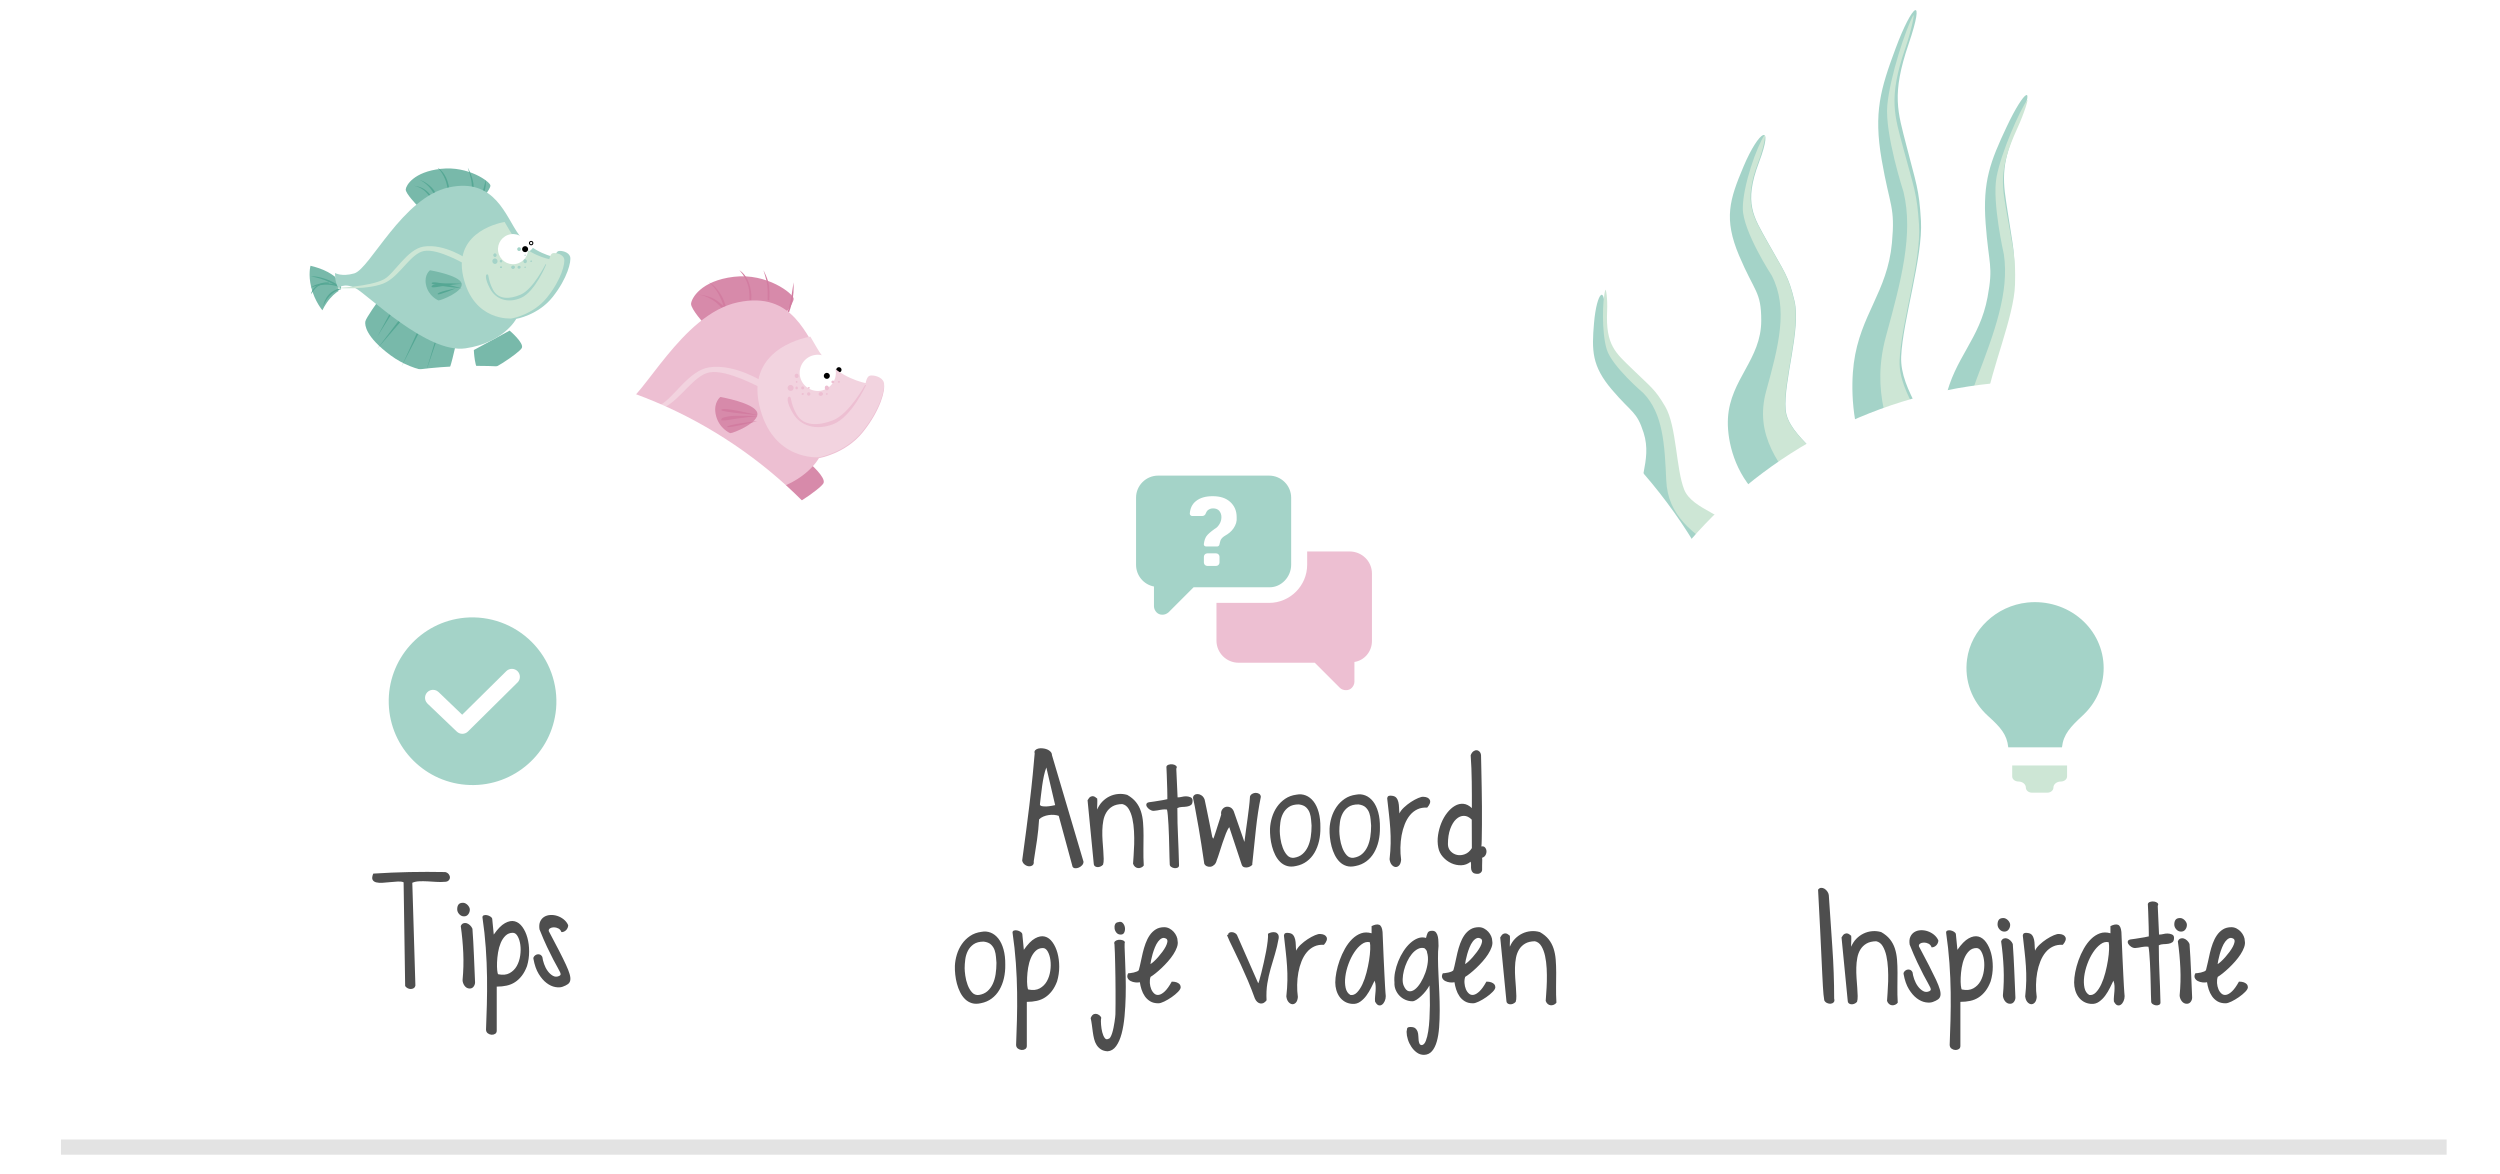 <?xml version="1.0" encoding="utf-8"?>
<svg width="328px" height="154px" viewBox="0 0 328 154" version="1.1" xmlns:xlink="http://www.w3.org/1999/xlink" xmlns="http://www.w3.org/2000/svg">
  <desc>Created with Lunacy</desc>
  <defs>
    <filter filterUnits="userSpaceOnUse" color-interpolation-filters="sRGB" id="filter_1">
      <feFlood flood-opacity="0" result="BackgroundImageFix" />
      <feColorMatrix in="SourceAlpha" type="matrix" values="0 0 0 0 0 0 0 0 0 0 0 0 0 0 0 0 0 0 127 0" />
      <feOffset dx="1" dy="-1" />
      <feGaussianBlur stdDeviation="1" />
      <feColorMatrix type="matrix" values="0 0 0 0 0.89 0 0 0 0 0.89 0 0 0 0 0.89 0 0 0 1 0" />
      <feBlend mode="normal" in2="BackgroundImageFix" result="effect0_dropShadow" />
      <feBlend mode="normal" in="SourceGraphic" in2="effect0_dropShadow" result="shape" />
    </filter>
    <path d="M0 0L3.79 0L3.79 5.842L0 5.842L0 0Z" transform="translate(0.34 0.202)" id="path_1" />
    <path d="M0 0L11.109 0L11.109 4.845L0 4.845L0 0Z" transform="translate(0.201 0.098)" id="path_2" />
    <path d="M0 0L22.794 0L22.794 17.331L0 17.331L0 0Z" transform="translate(0.528 0.359)" id="path_3" />
    <clipPath id="mask_1">
      <use xlink:href="#path_1" />
    </clipPath>
    <clipPath id="mask_2">
      <use xlink:href="#path_2" />
    </clipPath>
    <clipPath id="mask_3">
      <use xlink:href="#path_3" />
    </clipPath>
  </defs>
  <g id="NIEUW_Inschrijven-NB_mob-Copy" transform="translate(1 1)">
    <g id="Vissen-Copy" transform="matrix(-1 0 0 1 115 21)">
      <g id="Illustratie-vissen">
        <path d="M0.065 2.506L0.5 1.738C0.5 1.738 1.175 1.095 2.094 0.649C3.014 0.203 3.834 0 3.834 0C3.834 0 4.172 1.395 3.733 3.459C3.254 5.705 2.203 7.125 2.203 7.125C2.203 7.125 1.831 6.144 1.166 5.246C0.499 4.348 0 4.053 0 4.053L0.065 2.506Z" transform="translate(35.625 29.292)" id="Fill-1" fill="#D78AAA" stroke="none" />
        <path d="M1.56 5.51C1.56 5.51 -0.057 3.548 0.002 2.917C0.059 2.285 3.479 -0.449 7.834 0.064C12.189 0.576 13.411 2.912 13.457 3.6C13.503 4.29 11.652 6.333 11.652 6.333L1.56 5.51Z" transform="translate(11.875 14.25)" id="Fill-3" fill="#D78AAA" stroke="none" />
        <path d="M0.613 3.958C0.613 3.958 0.263 3.053 0.104 2.08C-0.054 1.106 0.015 0 0.015 0C0.015 0 0.154 1.024 0.313 1.98C0.474 2.934 0.792 3.869 0.792 3.869L0.613 3.958Z" transform="translate(11.875 15.042)" id="Fill-5" fill="#D27CA0" stroke="none" />
        <path d="M0.034 3.958C0.034 3.958 -0.054 3.06 0.053 2.104C0.159 1.149 0.792 0 0.792 0C0.792 0 0.354 1.309 0.286 2.024C0.218 2.739 0.248 3.89 0.248 3.89L0.034 3.958Z" transform="translate(15.042 13.458)" id="Fill-7" fill="#D27CA0" stroke="none" />
        <path d="M0.028 3.958C0.028 3.958 -0.128 3.03 0.296 1.743C0.722 0.456 1.583 0 1.583 0C1.583 0 0.845 0.685 0.464 1.905C0.175 2.833 0.262 3.872 0.262 3.872L0.028 3.958Z" transform="translate(17.417 13.458)" id="Fill-9" fill="#D27CA0" stroke="none" />
        <path d="M0 3.892C0 3.892 0.248 2.65 0.72 1.817C1.541 0.365 2.375 0 2.375 0C2.375 0 1.507 0.683 0.905 2.006C0.396 3.125 0.271 3.958 0.271 3.958L0 3.892Z" transform="translate(20.583 15.042)" id="Fill-11" fill="#D27CA0" stroke="none" />
        <path d="M0 2.196C0 2.196 0.309 1.534 1.445 0.766C2.494 0.059 3.958 0 3.958 0C3.958 0 2.957 0.06 1.825 0.8C0.923 1.39 0.237 2.375 0.237 2.375L0 2.196Z" transform="translate(20.583 16.625)" id="Fill-13" fill="#D27CA0" stroke="none" />
        <path d="M0 6.287C0 6.287 0.85 10.091 1.206 10.233C1.563 10.376 5.923 10.47 9.676 7.81C13.43 5.149 13.516 3.501 13.445 3.009C13.376 2.517 11.475 0 11.475 0L0 6.287Z" transform="translate(18.208 35.625)" id="Fill-15" fill="#D78AAA" stroke="none" />
        <path d="M1.84 0C1.84 0 -0.31 1.849 0.038 2.597C0.385 3.344 5.321 6.703 6.172 6.3C7.024 5.897 7.125 2.914 7.125 2.914L1.84 0Z" transform="translate(7.917 38.792)" id="Fill-17" fill="#D78AAA" stroke="none" />
        <path d="M0 0.14L2.375 5.542L0.229 0L0 0.14Z" transform="translate(20.583 40.375)" id="Fill-19" fill="#D27CA0" stroke="none" />
        <path d="M0 0.166L3.958 5.542L0.33 0L0 0.166Z" transform="translate(22.167 39.583)" id="Fill-21" fill="#D27CA0" stroke="none" />
        <path d="M0 0.191L3.958 5.542L0.327 0L0 0.191Z" transform="translate(24.542 38)" id="Fill-23" fill="#D27CA0" stroke="none" />
        <path d="M0 0.198L3.958 4.75L0.381 0L0 0.198Z" transform="translate(26.917 35.625)" id="Fill-25" fill="#D27CA0" stroke="none" />
        <path d="M0.027 1.434C0.027 1.434 0.643 0.847 1.96 0.375C3.278 -0.098 3.958 0.011 3.958 0.011C3.958 0.011 2.973 0.184 2.103 0.517C1.423 0.777 0 1.583 0 1.583L0.027 1.434Z" transform="translate(35.625 30.083)" id="Fill-27" fill="#D27CA0" stroke="none" />
        <path d="M0.059 0.538C0.059 0.538 1.101 0.022 2.189 0.058C3.369 0.097 3.958 0.736 3.958 0.736C3.958 0.736 3.132 0.373 2.154 0.29C1.177 0.207 0 0.726 0 0.726L0.059 0.538Z" transform="translate(35.625 32.458)" id="Fill-29" fill="#D27CA0" stroke="none" />
        <path d="M0.032 0.025C0.032 0.025 1.057 -0.123 2.361 0.3C3.736 0.746 3.958 1.583 3.958 1.583C3.958 1.583 3.242 0.805 2.257 0.455C1.167 0.069 0 0.171 0 0.171L0.032 0.025Z" transform="translate(35.625 33.25)" id="Fill-31" fill="#D27CA0" stroke="none" />
        <path d="M0.02 0C0.02 0 0.865 0.09 1.528 0.728C2.191 1.367 2.375 2.375 2.375 2.375C2.375 2.375 2.001 1.407 1.266 0.775C0.531 0.143 0 0.116 0 0.116L0.02 0Z" transform="translate(35.625 33.25)" id="Fill-33" fill="#D27CA0" stroke="none" />
        <path d="M2.433 11.114C2.433 11.114 5.982 10.461 8.114 7.644C10.244 4.826 11.852 -1.311 19.211 0.251C26.57 1.812 31.684 12.935 34.182 13.627C36.174 14.177 37.208 13.563 37.208 13.563C37.208 13.563 37.22 14.061 37.142 14.62C37.066 15.177 36.706 15.91 36.706 15.91C36.706 15.91 35.816 14.993 33.95 15.938C32.083 16.883 22.625 26.15 16.58 25.275C10.536 24.401 8.559 20.694 8.559 20.694C8.559 20.694 5.083 20.122 2.81 17.304C0.425 14.345 -0.165 11.714 0.037 11.035C0.263 10.27 1.438 10.05 1.869 10.148C2.299 10.245 2.433 11.114 2.433 11.114" transform="translate(0 17.417)" id="Fill-35" fill="#EDBFD2" stroke="none" />
        <path d="M3.933 2.296C3.758 3.375 2.74 4.107 1.663 3.933C0.583 3.757 -0.149 2.741 0.026 1.663C0.2 0.584 1.216 -0.149 2.295 0.026C3.374 0.2 4.107 1.217 3.933 2.296" transform="translate(5.542 23.75)" id="Fill-37" fill="#FFFFFF" stroke="none" />
        <path d="M0.74 0.452C0.709 0.642 0.53 0.771 0.34 0.74C0.15 0.709 0.021 0.53 0.051 0.34C0.082 0.15 0.262 0.021 0.452 0.052C0.642 0.083 0.771 0.261 0.74 0.452" transform="translate(5.542 26.125)" id="Fill-39" fill="#000000" stroke="none" />
        <path d="M0.578 0.426C0.561 0.526 0.466 0.594 0.366 0.578C0.266 0.561 0.198 0.467 0.214 0.367C0.23 0.266 0.325 0.198 0.426 0.214C0.526 0.23 0.594 0.325 0.578 0.426" transform="translate(5.542 24.542)" id="Fill-41" fill="#FFFFFF" stroke="none" />
        <path d="M0 1.998C0 1.998 3.723 -0.438 7.123 0.07C9.784 0.467 11.819 4.138 13.512 4.977C15.783 6.103 21.375 6.28 21.375 6.28C21.375 6.28 15.622 6.66 13.112 5.394C10.797 4.227 9.154 1.114 7.071 0.73C4.774 0.307 0.306 2.785 0.306 2.785L0 1.998Z" transform="translate(15.833 26.125)" id="Fill-43" fill="#F2D3DF" stroke="none" />
        <path d="M16.394 8.944C18.112 1.264 9.68 0.001 9.678 0C9.121 0.951 8.626 1.866 8.1 2.573C5.972 5.435 2.429 6.097 2.429 6.097C2.429 6.097 2.295 5.215 1.865 5.116C1.436 5.016 0.264 5.24 0.036 6.017C-0.164 6.706 0.424 9.378 2.806 12.381C5.074 15.241 8.544 15.823 8.544 15.823C8.544 15.823 14.729 16.389 16.394 8.944" transform="translate(0 22.167)" id="Fill-45" fill="#F2D3DF" stroke="none" />
        <path d="M10.056 1.547C10.385 1.515 10.484 2.226 9.585 3.74C8.587 5.418 6.497 6.017 4.274 5.139C1.893 4.199 0 0.026 0 0.026L0.122 0C0.122 0 2.212 3.827 4.366 4.655C6.194 5.358 8.174 5.462 9.094 3.883C10.014 2.303 9.705 1.581 10.056 1.547" transform="translate(2.375 28.5)" id="Fill-47" fill="#EDBFD2" stroke="none" />
        <path d="M4.719 2.755C4.51 4.05 3.29 4.929 1.995 4.719C0.701 4.509 -0.179 3.289 0.031 1.995C0.24 0.7 1.46 -0.179 2.755 0.031C4.05 0.241 4.929 1.461 4.719 2.755" transform="translate(6.333 24.542)" id="Fill-49" fill="#FFFFFF" stroke="none" />
        <path d="M0.787 0.459C0.752 0.675 0.548 0.821 0.333 0.787C0.116 0.752 -0.03 0.549 0.005 0.333C0.04 0.117 0.243 -0.03 0.459 0.005C0.675 0.04 0.821 0.243 0.787 0.459" transform="translate(7.125 26.917)" id="Fill-51" fill="#000000" stroke="none" />
        <path d="M0.686 0.443C0.66 0.604 0.509 0.713 0.348 0.687C0.188 0.661 0.078 0.509 0.105 0.349C0.131 0.188 0.282 0.079 0.443 0.105C0.604 0.131 0.713 0.282 0.686 0.443" transform="translate(7.125 26.125)" id="Fill-53" fill="#FFFFFF" stroke="none" />
        <path d="M4.861 0C4.861 0 0.383 0.775 0.025 2.059C-0.332 3.344 3.197 4.773 3.574 4.75C3.574 4.75 5.128 4.119 5.485 2.229C5.775 0.687 4.861 0 4.861 0" transform="translate(16.625 30.083)" id="Fill-55" fill="#D78AAA" stroke="none" />
        <path d="M0 0.792C0 0.792 4.673 -0.371 4.75 0.122C4.793 0.401 0 0.792 0 0.792" transform="translate(16.625 31.667)" id="Fill-57" fill="#D27CA0" stroke="none" />
        <path d="M0 0.134C0 0.134 2.912 0.009 3.754 0.163C4.463 0.292 4.796 0.377 4.745 0.661C4.732 0.728 4.187 0.73 3.531 0.593C2.872 0.454 0 0.134 0 0.134" transform="translate(16.625 32.458)" id="Fill-59" fill="#D27CA0" stroke="none" />
        <path d="M0 0C0 0 4.238 0.473 3.944 0.768C3.758 0.954 0 0 0 0" transform="translate(16.625 33.25)" id="Fill-61" fill="#D27CA0" stroke="none" />
        <path d="M0.786 0.455C0.749 0.671 0.545 0.82 0.328 0.787C0.113 0.755 -0.032 0.552 0.006 0.336C0.043 0.12 0.248 -0.029 0.463 0.005C0.679 0.037 0.823 0.239 0.786 0.455" transform="translate(11.875 28.5)" id="Fill-63" fill="#EDBFD2" stroke="none" />
        <path d="M0.59 0.427C0.572 0.536 0.471 0.61 0.364 0.593C0.257 0.576 0.184 0.473 0.202 0.364C0.219 0.255 0.321 0.181 0.428 0.198C0.535 0.216 0.607 0.318 0.59 0.427" transform="translate(10.292 28.5)" id="Fill-65" fill="#EDBFD2" stroke="none" />
        <path d="M0.611 0.431C0.591 0.556 0.478 0.642 0.359 0.622C0.24 0.603 0.161 0.486 0.181 0.361C0.201 0.236 0.314 0.151 0.432 0.17C0.551 0.19 0.631 0.306 0.611 0.431" transform="translate(9.5 29.292)" id="Fill-67" fill="#EDBFD2" stroke="none" />
        <path d="M0.525 0.417C0.517 0.465 0.453 0.495 0.382 0.483C0.311 0.472 0.258 0.423 0.266 0.375C0.274 0.327 0.339 0.298 0.41 0.309C0.481 0.32 0.533 0.369 0.525 0.417" transform="translate(10.292 29.292)" id="Fill-69" fill="#EDBFD2" stroke="none" />
        <path d="M0.658 0.438C0.631 0.611 0.49 0.731 0.345 0.708C0.201 0.684 0.106 0.525 0.133 0.353C0.161 0.181 0.301 0.06 0.446 0.084C0.591 0.107 0.686 0.266 0.658 0.438" transform="translate(7.125 28.5)" id="Fill-71" fill="#EDBFD2" stroke="none" />
        <path d="M0.638 0.435C0.618 0.559 0.493 0.643 0.359 0.622C0.225 0.6 0.133 0.481 0.154 0.357C0.174 0.232 0.299 0.148 0.433 0.17C0.567 0.191 0.658 0.31 0.638 0.435" transform="translate(7.125 28.5)" id="Fill-73" fill="#EDBFD2" stroke="none" />
        <path d="M0.681 0.442C0.659 0.579 0.513 0.67 0.356 0.645C0.199 0.619 0.089 0.487 0.111 0.35C0.134 0.212 0.279 0.122 0.436 0.147C0.594 0.172 0.703 0.304 0.681 0.442" transform="translate(7.917 29.292)" id="Fill-75" fill="#EDBFD2" stroke="none" />
        <path d="M0.509 0.414C0.497 0.485 0.438 0.534 0.376 0.524C0.313 0.514 0.272 0.448 0.283 0.378C0.294 0.307 0.355 0.258 0.417 0.267C0.479 0.277 0.52 0.343 0.509 0.414" transform="translate(11.083 27.708)" id="Fill-77" fill="#EDBFD2" stroke="none" />
        <path d="M0.505 0.414C0.497 0.459 0.443 0.486 0.382 0.477C0.322 0.467 0.279 0.423 0.287 0.379C0.293 0.334 0.348 0.305 0.408 0.315C0.468 0.325 0.512 0.369 0.505 0.414" transform="translate(6.333 27.708)" id="Fill-79" fill="#EDBFD2" stroke="none" />
        <path d="M0.59 0.427C0.574 0.521 0.475 0.584 0.368 0.566C0.261 0.549 0.187 0.459 0.202 0.364C0.217 0.27 0.316 0.208 0.423 0.225C0.53 0.243 0.606 0.333 0.59 0.427" transform="translate(6.333 27.708)" id="Fill-81" fill="#EDBFD2" stroke="none" />
        <path d="M0.525 0.417C0.515 0.476 0.45 0.515 0.378 0.503C0.306 0.492 0.257 0.434 0.267 0.375C0.276 0.316 0.342 0.277 0.412 0.288C0.485 0.3 0.535 0.358 0.525 0.417" transform="translate(7.125 29.292)" id="Fill-83" fill="#EDBFD2" stroke="none" />
        <path d="M0.541 0.419C0.53 0.485 0.457 0.528 0.377 0.514C0.296 0.502 0.24 0.438 0.251 0.372C0.26 0.306 0.335 0.264 0.415 0.277C0.495 0.29 0.552 0.354 0.541 0.419" transform="translate(5.542 27.708)" id="Fill-85" fill="#EDBFD2" stroke="none" />
        <path d="M0.541 0.42C0.531 0.482 0.458 0.52 0.377 0.506C0.297 0.494 0.24 0.434 0.251 0.373C0.261 0.311 0.333 0.272 0.414 0.285C0.493 0.298 0.551 0.358 0.541 0.42" transform="translate(9.5 28.5)" id="Fill-87" fill="#EDBFD2" stroke="none" />
        <path d="M0.557 0.422C0.541 0.526 0.455 0.598 0.365 0.583C0.277 0.569 0.217 0.473 0.234 0.37C0.251 0.266 0.337 0.194 0.426 0.208C0.515 0.223 0.574 0.318 0.557 0.422" transform="translate(11.083 28.5)" id="Fill-89" fill="#EDBFD2" stroke="none" />
        <path d="M0.525 0.417C0.514 0.479 0.448 0.521 0.377 0.509C0.306 0.498 0.257 0.437 0.267 0.375C0.277 0.313 0.343 0.271 0.414 0.283C0.485 0.294 0.535 0.354 0.525 0.417" transform="translate(10.292 29.292)" id="Fill-91" fill="#EDBFD2" stroke="none" />
        <path d="M0.541 0.419C0.529 0.49 0.456 0.538 0.375 0.525C0.294 0.512 0.239 0.444 0.251 0.372C0.262 0.301 0.337 0.254 0.417 0.266C0.497 0.28 0.553 0.348 0.541 0.419" transform="translate(7.917 29.292)" id="Fill-93" fill="#EDBFD2" stroke="none" />
        <path d="M0.654 0.437C0.629 0.595 0.493 0.703 0.349 0.68C0.208 0.657 0.112 0.511 0.138 0.354C0.163 0.197 0.299 0.088 0.441 0.111C0.584 0.134 0.679 0.28 0.654 0.437" transform="translate(11.083 26.917)" id="Fill-95" fill="#EDBFD2" stroke="none" />
        <g id="Group-99" transform="translate(71.25 12.667)">
          <path d="M0 0L3.79 0L3.79 5.842L0 5.842L0 0Z" transform="translate(0.34 0.202)" id="Clip-98" fill="none" stroke="none" />
          <g clip-path="url(#mask_1)">
            <path d="M0.062 2.055L0.478 1.425C0.478 1.425 1.125 0.898 2.006 0.532C2.886 0.166 3.672 0 3.672 0C3.672 0 3.995 1.144 3.575 2.837C3.116 4.678 2.108 5.842 2.108 5.842C2.108 5.842 1.753 5.038 1.116 4.302C0.478 3.566 0 3.324 0 3.324L0.062 2.055Z" transform="translate(0.34 0.202)" id="Fill-97" fill="#78B9AA" stroke="none" />
          </g>
        </g>
        <g id="Group-102" transform="translate(51.458 0)">
          <path d="M0 0L11.109 0L11.109 4.845L0 4.845L0 0Z" transform="translate(0.201 0.098)" id="Clip-101" fill="none" stroke="none" />
          <g clip-path="url(#mask_2)">
            <path d="M1.288 4.215C1.288 4.215 -0.048 2.714 0.001 2.231C0.049 1.748 2.872 -0.343 6.467 0.049C10.061 0.441 11.071 2.227 11.109 2.754C11.146 3.281 9.618 4.845 9.618 4.845L1.288 4.215Z" transform="translate(0.201 0.098)" id="Fill-100" fill="#78B9AA" stroke="none" />
          </g>
        </g>
        <path d="M0.61 2.375C0.61 2.375 0.264 1.832 0.106 1.248C-0.05 0.664 0.019 0 0.019 0C0.019 0 0.156 0.614 0.314 1.188C0.473 1.761 0.788 2.322 0.788 2.322L0.61 2.375Z" transform="translate(52.25 1.583)" id="Fill-103" fill="#55A794" stroke="none" />
        <path d="M0.034 3.958C0.034 3.958 -0.054 3.059 0.053 2.104C0.159 1.149 0.792 0 0.792 0C0.792 0 0.354 1.309 0.285 2.024C0.218 2.738 0.247 3.89 0.247 3.89L0.034 3.958Z" transform="translate(53.833 0)" id="Fill-105" fill="#55A794" stroke="none" />
        <path d="M0.028 3.958C0.028 3.958 -0.129 3.03 0.296 1.743C0.721 0.456 1.583 0 1.583 0C1.583 0 0.845 0.686 0.463 1.905C0.175 2.832 0.262 3.872 0.262 3.872L0.028 3.958Z" transform="translate(57 0)" id="Fill-107" fill="#55A794" stroke="none" />
        <path d="M0 2.335C0 2.335 0.248 1.59 0.719 1.09C1.541 0.219 2.375 0 2.375 0C2.375 0 1.507 0.41 0.904 1.204C0.396 1.875 0.272 2.375 0.272 2.375L0 2.335Z" transform="translate(58.583 1.583)" id="Fill-109" fill="#55A794" stroke="none" />
        <path d="M0 1.464C0 1.464 0.185 1.022 0.868 0.51C1.497 0.039 2.375 0 2.375 0C2.375 0 1.774 0.04 1.095 0.533C0.554 0.927 0.142 1.583 0.142 1.583L0 1.464Z" transform="translate(59.375 2.375)" id="Fill-111" fill="#55A794" stroke="none" />
        <path d="M0 5.803C0 5.803 0.75 9.315 1.064 9.446C1.379 9.577 5.226 9.665 8.538 7.209C11.851 4.754 11.926 3.231 11.864 2.777C11.803 2.324 10.126 0 10.126 0L0 5.803Z" transform="translate(56.208 17.417)" id="Fill-113" fill="#78B9AA" stroke="none" />
        <path d="M1.636 0C1.636 0 -0.275 1.618 0.034 2.272C0.343 2.926 4.73 5.865 5.487 5.512C6.243 5.159 6.333 2.55 6.333 2.55L1.636 0Z" transform="translate(47.5 21.375)" id="Fill-115" fill="#78B9AA" stroke="none" />
        <path d="M0 0.12L1.583 4.75L0.153 0L0 0.12Z" transform="translate(58.583 22.167)" id="Fill-117" fill="#55A794" stroke="none" />
        <path d="M0 0.143L2.375 4.75L0.199 0L0 0.143Z" transform="translate(60.958 21.375)" id="Fill-119" fill="#55A794" stroke="none" />
        <path d="M0 0.163L3.958 4.75L0.327 0L0 0.163Z" transform="translate(62.542 19)" id="Fill-121" fill="#55A794" stroke="none" />
        <path d="M0 0.165L2.375 3.958L0.228 0L0 0.165Z" transform="translate(64.125 18.208)" id="Fill-123" fill="#55A794" stroke="none" />
        <path d="M0.027 1.434C0.027 1.434 0.642 0.847 1.96 0.375C3.277 -0.098 3.958 0.011 3.958 0.011C3.958 0.011 2.973 0.184 2.103 0.517C1.423 0.778 0 1.583 0 1.583L0.027 1.434Z" transform="translate(71.25 14.25)" id="Fill-125" fill="#55A794" stroke="none" />
        <path d="M0.059 0.515C0.059 0.515 1.101 0.082 2.189 0.112C3.37 0.144 3.958 0.681 3.958 0.681C3.958 0.681 3.132 0.376 2.155 0.307C1.177 0.237 0 0.673 0 0.673L0.059 0.515Z" transform="translate(71.25 15.042)" id="Fill-127" fill="#55A794" stroke="none" />
        <path d="M0.019 0.025C0.019 0.025 0.634 -0.122 1.416 0.3C2.241 0.746 2.375 1.583 2.375 1.583C2.375 1.583 1.945 0.805 1.354 0.455C0.7 0.069 0 0.171 0 0.171L0.019 0.025Z" transform="translate(72.833 15.042)" id="Fill-129" fill="#55A794" stroke="none" />
        <path d="M0.019 0C0.019 0 0.865 0.09 1.529 0.729C2.191 1.367 2.375 2.375 2.375 2.375C2.375 2.375 2.001 1.407 1.266 0.775C0.531 0.143 0 0.116 0 0.116L0.019 0Z" transform="translate(71.25 15.833)" id="Fill-131" fill="#55A794" stroke="none" />
        <path d="M2.019 9.378C2.019 9.378 4.964 8.826 6.732 6.449C8.501 4.072 9.835 -1.106 15.941 0.211C22.048 1.529 26.292 10.914 28.364 11.498C30.017 11.962 30.874 11.443 30.874 11.443C30.874 11.443 30.885 11.864 30.821 12.335C30.756 12.806 30.459 13.424 30.459 13.424C30.459 13.424 29.719 12.651 28.17 13.448C26.622 14.246 18.774 22.064 13.759 21.326C8.743 20.588 7.102 17.461 7.102 17.461C7.102 17.461 4.218 16.977 2.332 14.6C0.353 12.104 -0.136 9.884 0.03 9.311C0.219 8.664 1.193 8.48 1.551 8.562C1.907 8.645 2.019 9.378 2.019 9.378" transform="translate(41.167 2.375)" id="Fill-133" fill="#A4D3C8" stroke="none" />
        <path d="M2.36 1.378C2.254 2.025 1.645 2.465 0.998 2.36C0.35 2.254 -0.089 1.645 0.015 0.997C0.12 0.35 0.73 -0.09 1.377 0.016C2.025 0.121 2.465 0.73 2.36 1.378" transform="translate(45.917 8.708)" id="Fill-135" fill="#FFFFFF" stroke="none" />
        <path d="M0.685 0.443C0.659 0.602 0.508 0.711 0.349 0.685C0.189 0.659 0.08 0.508 0.107 0.349C0.132 0.189 0.282 0.081 0.442 0.107C0.603 0.133 0.71 0.283 0.685 0.443" transform="translate(45.917 9.5)" id="Fill-137" fill="#000000" stroke="none" />
        <path d="M0.549 0.421C0.535 0.505 0.455 0.562 0.371 0.549C0.287 0.535 0.23 0.456 0.242 0.372C0.257 0.287 0.336 0.229 0.421 0.243C0.504 0.257 0.563 0.336 0.549 0.421" transform="translate(45.917 9.5)" id="Fill-139" fill="#FFFFFF" stroke="none" />
        <path d="M0 1.749C0 1.749 3.033 -0.384 5.803 0.061C7.972 0.408 9.63 3.622 11.009 4.356C12.858 5.34 17.417 5.494 17.417 5.494C17.417 5.494 12.728 5.828 10.684 4.72C8.797 3.699 7.46 0.976 5.761 0.64C3.89 0.268 0.248 2.436 0.248 2.436L0 1.749Z" transform="translate(54.625 10.292)" id="Fill-141" fill="#CDE6D5" stroke="none" />
        <path d="M13.271 7.155C14.662 1.011 7.836 0.001 7.835 0C7.384 0.761 6.983 1.493 6.557 2.059C4.835 4.348 1.967 4.878 1.967 4.878C1.967 4.878 1.857 4.172 1.51 4.093C1.162 4.014 0.213 4.192 0.03 4.813C-0.133 5.365 0.344 7.502 2.272 9.906C4.108 12.193 6.917 12.659 6.917 12.659C6.917 12.659 11.924 13.112 13.271 7.155" transform="translate(41.958 7.125)" id="Fill-143" fill="#CDE6D5" stroke="none" />
        <path d="M7.735 1.326C7.988 1.299 8.064 1.909 7.372 3.206C6.606 4.644 4.998 5.158 3.287 4.405C1.456 3.599 0 0.024 0 0.024L0.094 0C0.094 0 1.701 3.28 3.359 3.99C4.765 4.593 6.288 4.682 6.995 3.328C7.703 1.974 7.465 1.356 7.735 1.326" transform="translate(44.333 12.667)" id="Fill-145" fill="#A4D3C8" stroke="none" />
        <path d="M3.932 2.296C3.758 3.374 2.742 4.107 1.663 3.933C0.584 3.757 -0.149 2.741 0.026 1.662C0.201 0.584 1.217 -0.149 2.296 0.026C3.375 0.201 4.108 1.218 3.932 2.296" transform="translate(46.708 8.708)" id="Fill-147" fill="#FFFFFF" stroke="none" />
        <path d="M0.786 0.459C0.751 0.675 0.549 0.822 0.332 0.786C0.117 0.751 -0.03 0.549 0.005 0.333C0.04 0.117 0.243 -0.029 0.459 0.005C0.675 0.04 0.822 0.244 0.786 0.459" transform="translate(46.708 10.292)" id="Fill-149" fill="#000000" stroke="none" />
        <path d="M0.64 0.435C0.618 0.57 0.492 0.662 0.357 0.64C0.221 0.618 0.13 0.491 0.152 0.356C0.173 0.221 0.3 0.13 0.435 0.152C0.57 0.173 0.662 0.301 0.64 0.435" transform="translate(47.5 10.292)" id="Fill-151" fill="#A4D3C8" stroke="none" />
        <path d="M4.166 0C4.166 0 0.328 0.646 0.022 1.716C-0.285 2.787 2.74 3.978 3.062 3.958C3.062 3.958 4.396 3.432 4.701 1.858C4.95 0.573 4.166 0 4.166 0" transform="translate(55.417 13.458)" id="Fill-153" fill="#78B9AA" stroke="none" />
        <path d="M0 0.792C0 0.792 3.894 -0.371 3.958 0.122C3.994 0.401 0 0.792 0 0.792" transform="translate(55.417 15.042)" id="Fill-155" fill="#55A794" stroke="none" />
        <path d="M0 0.176C0 0.176 2.427 0.071 3.128 0.2C3.719 0.309 3.997 0.38 3.954 0.618C3.944 0.675 3.489 0.677 2.941 0.561C2.394 0.445 0 0.176 0 0.176" transform="translate(55.417 15.042)" id="Fill-157" fill="#55A794" stroke="none" />
        <path d="M0 0C0 0 2.543 0.472 2.366 0.768C2.255 0.953 0 0 0 0" transform="translate(56.208 15.833)" id="Fill-159" fill="#55A794" stroke="none" />
        <path d="M0.732 0.45C0.701 0.648 0.523 0.784 0.338 0.754C0.153 0.724 0.027 0.539 0.059 0.341C0.091 0.143 0.268 0.007 0.454 0.038C0.64 0.068 0.765 0.252 0.732 0.45" transform="translate(50.667 11.875)" id="Fill-161" fill="#A4D3C8" stroke="none" />
        <path d="M0.559 0.422C0.544 0.513 0.459 0.577 0.369 0.562C0.278 0.547 0.218 0.461 0.233 0.369C0.247 0.278 0.332 0.216 0.422 0.23C0.512 0.245 0.574 0.33 0.559 0.422" transform="translate(49.875 11.875)" id="Fill-163" fill="#A4D3C8" stroke="none" />
        <path d="M0.576 0.425C0.56 0.53 0.465 0.602 0.365 0.586C0.265 0.569 0.198 0.472 0.215 0.367C0.232 0.261 0.327 0.19 0.427 0.206C0.527 0.222 0.593 0.32 0.576 0.425" transform="translate(48.292 12.667)" id="Fill-165" fill="#A4D3C8" stroke="none" />
        <path d="M0.504 0.413C0.497 0.454 0.443 0.479 0.384 0.469C0.323 0.459 0.28 0.419 0.287 0.378C0.293 0.338 0.348 0.313 0.408 0.323C0.467 0.333 0.511 0.373 0.504 0.413" transform="translate(49.875 12.667)" id="Fill-167" fill="#A4D3C8" stroke="none" />
        <path d="M0.617 0.431C0.593 0.576 0.475 0.678 0.353 0.658C0.232 0.638 0.152 0.505 0.175 0.36C0.199 0.215 0.317 0.114 0.438 0.134C0.56 0.154 0.64 0.287 0.617 0.431" transform="translate(46.708 11.875)" id="Fill-169" fill="#A4D3C8" stroke="none" />
        <path d="M0.599 0.429C0.583 0.533 0.478 0.604 0.366 0.585C0.253 0.567 0.176 0.467 0.192 0.363C0.21 0.258 0.315 0.188 0.427 0.206C0.54 0.224 0.616 0.323 0.599 0.429" transform="translate(47.5 12.667)" id="Fill-171" fill="#A4D3C8" stroke="none" />
        <path d="M0.635 0.435C0.617 0.55 0.493 0.626 0.362 0.605C0.23 0.583 0.138 0.472 0.157 0.357C0.175 0.241 0.297 0.165 0.429 0.187C0.561 0.208 0.653 0.319 0.635 0.435" transform="translate(48.292 12.667)" id="Fill-173" fill="#A4D3C8" stroke="none" />
        <path d="M0.49 0.411C0.481 0.471 0.431 0.512 0.378 0.504C0.326 0.495 0.292 0.441 0.301 0.38C0.311 0.321 0.361 0.279 0.414 0.288C0.466 0.297 0.501 0.352 0.49 0.411" transform="translate(50.667 11.875)" id="Fill-175" fill="#A4D3C8" stroke="none" />
        <path d="M0.487 0.41C0.481 0.448 0.436 0.472 0.384 0.464C0.334 0.456 0.298 0.418 0.304 0.38C0.31 0.344 0.356 0.319 0.407 0.328C0.457 0.336 0.494 0.373 0.487 0.41" transform="translate(46.708 11.083)" id="Fill-177" fill="#A4D3C8" stroke="none" />
        <path d="M0.559 0.422C0.545 0.501 0.462 0.554 0.373 0.539C0.283 0.524 0.22 0.448 0.233 0.37C0.245 0.29 0.329 0.238 0.419 0.252C0.509 0.267 0.572 0.343 0.559 0.422" transform="translate(46.708 11.875)" id="Fill-179" fill="#A4D3C8" stroke="none" />
        <path d="M0.504 0.414C0.496 0.464 0.441 0.496 0.381 0.486C0.321 0.477 0.279 0.429 0.287 0.379C0.295 0.329 0.35 0.296 0.41 0.305C0.47 0.315 0.512 0.364 0.504 0.414" transform="translate(46.708 12.667)" id="Fill-181" fill="#A4D3C8" stroke="none" />
        <path d="M0.518 0.416C0.509 0.47 0.447 0.507 0.38 0.496C0.313 0.485 0.265 0.431 0.274 0.376C0.283 0.321 0.345 0.285 0.412 0.296C0.48 0.307 0.527 0.36 0.518 0.416" transform="translate(45.917 11.875)" id="Fill-183" fill="#A4D3C8" stroke="none" />
        <path d="M0.518 0.416C0.509 0.467 0.448 0.5 0.38 0.489C0.313 0.478 0.266 0.428 0.273 0.376C0.282 0.325 0.343 0.292 0.41 0.303C0.478 0.314 0.527 0.365 0.518 0.416" transform="translate(49.875 12.667)" id="Fill-185" fill="#A4D3C8" stroke="none" />
        <path d="M0.531 0.418C0.517 0.505 0.445 0.566 0.37 0.553C0.296 0.541 0.246 0.461 0.26 0.374C0.274 0.286 0.347 0.226 0.421 0.238C0.496 0.251 0.546 0.331 0.531 0.418" transform="translate(50.667 11.875)" id="Fill-187" fill="#A4D3C8" stroke="none" />
        <path d="M0.504 0.413C0.495 0.466 0.441 0.5 0.38 0.491C0.321 0.481 0.279 0.431 0.288 0.378C0.296 0.326 0.352 0.291 0.411 0.301C0.471 0.31 0.513 0.361 0.504 0.413" transform="translate(49.875 12.667)" id="Fill-189" fill="#A4D3C8" stroke="none" />
        <path d="M0.518 0.416C0.508 0.476 0.446 0.515 0.378 0.504C0.311 0.493 0.264 0.436 0.274 0.376C0.283 0.316 0.346 0.276 0.414 0.287C0.481 0.298 0.528 0.355 0.518 0.416" transform="translate(48.292 12.667)" id="Fill-191" fill="#A4D3C8" stroke="none" />
        <path d="M0.613 0.431C0.591 0.563 0.477 0.654 0.357 0.635C0.237 0.616 0.158 0.493 0.179 0.361C0.2 0.228 0.315 0.137 0.435 0.156C0.555 0.176 0.634 0.299 0.613 0.431" transform="translate(50.667 11.083)" id="Fill-193" fill="#A4D3C8" stroke="none" />
      </g>
    </g>
    <g filter="url(#filter_1)">
      <path d="M15.676 101.134L105.324 101.134C115.065 90.395 121 76.141 121 60.5C121 27.087 93.913 0 60.5 0C27.087 0 0 27.087 0 60.5C0 76.141 5.935 90.395 15.676 101.134Z" transform="translate(0 48)" id="Combined-Shape-Copy-6" fill="#FFFFFF" fill-rule="evenodd" stroke="none" />
    </g>
    <path d="M0.005 11.338C-0.174 5.528 4.198 0.581 9.985 0.044C13.241 -0.247 16.457 0.921 18.768 3.232C21.079 5.543 22.247 8.759 21.956 12.015C21.419 17.802 16.472 22.174 10.662 21.995C4.853 21.816 0.185 17.148 0.005 11.338ZM10.389 14.98L16.909 8.528L16.916 8.528C17.311 8.119 17.307 7.469 16.907 7.065C16.508 6.66 15.859 6.648 15.444 7.038L9.64 12.772L6.538 9.796C6.268 9.536 5.879 9.441 5.519 9.545C5.159 9.649 4.882 9.938 4.792 10.302C4.703 10.666 4.814 11.05 5.085 11.31L8.927 14.98C9.334 15.376 9.982 15.376 10.389 14.98Z" transform="translate(50 80)" id="Shape-Copy" fill="#A4D3C8" fill-rule="evenodd" stroke="none" />
    <g id="Group-22-Copy" transform="translate(208 0)">
      <path d="M25.52 52.043C25.52 52.043 25.991 44.719 23.28 41.396C20.569 38.073 21.534 34.897 19.774 32.301C17.767 29.337 12.852 28.668 11.761 25.998C10.669 23.328 10.758 17.744 9.239 15.207C7.867 12.918 7.353 12.704 4.851 10.322C2.652 8.229 1.285 7.265 1.498 2.8C1.711 -1.665 0.485 -0.358 0.138 3.687C-0.174 7.314 -0.165 9.337 2.479 12.45C5.123 15.563 5.73 15.258 6.641 18.1C7.858 21.894 5.487 24.717 6.475 28.57C6.942 30.392 8.455 33.278 11.335 34.928C14.214 36.578 17.521 38.096 17.972 40.965C18.422 43.835 17.791 44.058 16.579 48.344C15.753 51.264 16.142 53.574 17.525 55.69L25.52 52.043Z" transform="translate(0 37.672)" id="Fill-1" fill="#A4D3C8" stroke="none" />
      <path d="M0.303 0.037C0.388 -0.244 0.623 1.12 0.545 2.809C0.335 7.314 1.682 8.287 3.848 10.399C6.312 12.802 6.82 13.018 8.171 15.328C9.667 17.887 9.579 23.521 10.655 26.215C11.73 28.909 16.572 29.584 18.55 32.574C20.283 35.194 19.333 38.398 22.003 41.751C24.674 45.103 24.211 52.493 24.211 52.493L20.172 54.379C20.172 54.379 18.621 50.538 19.052 47.48C19.483 44.423 19.631 37.135 15.692 34.537C11.753 31.938 8.506 29.703 8.3 24.98C8.094 20.257 7.877 16.239 5.3 13.556C5.3 13.556 1.2 10.075 0.502 7.845C-0.197 5.615 -0.07 1.278 0.303 0.037" transform="translate(1.31 37.017)" id="Fill-3" fill="#CDE6D5" stroke="none" />
      <path d="M14.285 73.267C14.285 73.267 17.779 64.45 15.741 59.33C13.703 54.21 16.161 50.678 15.013 46.815C13.703 42.406 7.879 39.704 7.588 36.007C7.297 32.309 9.626 25.483 8.753 21.785C7.965 18.448 7.411 17.988 5.259 14.106C3.366 10.692 2.056 8.986 4.094 3.582C6.132 -1.822 4.094 -0.685 2.056 4.151C0.227 8.488 -0.565 10.977 1.473 15.812C3.511 20.648 4.385 20.506 4.385 24.345C4.385 29.473 0.325 32.034 0.018 37.144C-0.128 39.562 0.6 43.686 3.511 46.815C6.423 49.944 9.917 53.072 9.335 56.77C8.753 60.467 7.882 60.501 4.676 65.303C2.492 68.574 2.056 71.56 2.929 74.69L14.285 73.267Z" transform="translate(17.69 16.707)" id="Fill-5" fill="#A4D3C8" stroke="none" />
      <path d="M2.844 0.036C3.062 -0.274 2.82 1.481 2.051 3.51C0 8.923 1.318 10.632 3.223 14.051C5.389 17.939 5.946 18.4 6.739 21.742C7.619 25.445 5.274 32.283 5.567 35.986C5.86 39.689 11.72 42.395 13.039 46.811C14.195 50.68 11.72 54.218 13.771 59.346C15.822 64.474 12.306 73.304 12.306 73.304L6.448 74.034C6.448 74.034 6.007 68.746 7.765 65.185C9.523 61.625 12.599 52.794 8.644 48.093C4.688 43.393 1.465 39.405 3.077 33.565C4.688 27.725 6.007 22.739 3.809 18.466C3.809 18.466 0 12.627 0 9.636C0 6.644 1.879 1.403 2.844 0.036" transform="translate(19.655 16.707)" id="Fill-7" fill="#CDE6D5" stroke="none" />
      <path d="M7.992 81.121C7.992 81.121 12.142 71.944 11.792 66.103C11.443 60.261 13.823 56.718 13.824 52.36C13.825 47.387 10.419 43.706 10.967 39.636C11.516 35.566 14.475 28.415 14.628 24.271C14.766 20.532 14.484 19.961 13.807 15.455C13.211 11.494 12.667 9.468 15.14 3.83C17.614 -1.808 16.001 -0.824 13.643 4.193C11.527 8.694 10.487 11.309 10.894 16.839C11.301 22.37 11.923 22.325 11.148 26.513C10.113 32.106 6.841 34.388 5.601 39.923C5.014 42.542 4.676 47.132 6.02 50.911C7.364 54.691 9.104 58.544 7.963 62.504C6.821 66.463 6.223 66.39 3.079 71.224C0.937 74.516 0.039 77.718 0 81.241L7.992 81.121Z" transform="translate(40.621 11.466)" id="Fill-9" fill="#A4D3C8" stroke="none" />
      <path d="M12.399 0.033C12.619 -0.275 12.088 1.607 11.12 3.718C8.536 9.349 9.145 11.39 9.831 15.373C10.611 19.906 10.921 20.482 10.817 24.235C10.702 28.392 7.618 35.537 7.079 39.617C6.54 43.696 10.235 47.432 10.294 52.426C10.346 56.801 7.837 60.329 8.282 66.197C8.728 72.065 4.39 81.229 4.39 81.229L0 81.241C0 81.241 0.753 75.414 2.748 71.764C4.744 68.115 8.762 58.893 6.851 53.236C4.94 47.579 3.415 42.797 5.767 36.641C8.118 30.487 10.084 25.224 9.359 20.269C9.359 20.269 7.785 13.389 8.392 10.125C8.999 6.862 11.423 1.396 12.399 0.033" transform="translate(44.552 12.121)" id="Fill-11" fill="#CDE6D5" stroke="none" />
      <path d="M9.373 92.706C9.373 92.706 13.209 81.878 12.167 75.303C11.126 68.728 13.513 64.466 13.041 59.532C12.502 53.902 8.136 50.096 8.333 45.431C8.53 40.766 11.197 32.356 10.927 27.65C10.682 23.402 10.292 22.785 9.014 17.756C7.89 13.335 7.036 11.099 9.304 4.455C11.572 -2.189 9.801 -0.904 7.6 5.025C5.625 10.344 4.697 13.415 5.772 19.632C6.847 25.85 7.565 25.733 7.118 30.556C6.52 36.997 2.96 39.926 2.117 46.324C1.717 49.351 1.822 54.583 3.797 58.718C5.773 62.854 8.217 67.032 7.317 71.635C6.419 76.238 5.715 76.219 2.578 82.023C0.442 85.977 -0.257 89.698 0.081 93.69L9.373 92.706Z" transform="translate(32.103 0.328)" id="Fill-13" fill="#A4D3C8" stroke="none" />
      <path d="M5.326 0.041C5.539 -0.33 5.144 1.851 4.287 4.337C2.001 10.965 2.89 13.206 4.068 17.632C5.408 22.666 5.813 23.285 6.088 27.532C6.394 32.239 3.709 40.63 3.535 45.293C3.361 49.955 7.858 53.785 8.445 59.417C8.959 64.351 6.536 68.599 7.643 75.177C8.75 81.756 4.881 92.559 4.881 92.559L0 93.034C0 93.034 0.23 86.375 2.068 82.045C3.907 77.715 7.416 66.88 4.701 60.694C1.987 54.507 -0.208 49.269 1.765 42.072C3.739 34.875 5.377 28.727 4.054 23.208C4.054 23.208 1.587 15.605 1.922 11.857C2.257 8.109 4.382 1.683 5.326 0.041" transform="translate(36.69 0.983)" id="Fill-15" fill="#CDE6D5" stroke="none" />
      <path d="M24.191 6.173C24.191 6.173 24.033 -0.588 15.479 0.041C6.926 0.671 7.559 4.286 5.184 5.544C2.807 6.802 -0.677 7.587 0.115 11.518C0.907 15.448 0.748 19.221 3.916 19.693C7.084 20.165 13.895 21.422 17.063 20.793C20.231 20.165 27.517 21.893 27.517 18.278C27.517 14.662 24.033 8.059 24.191 6.173" transform="translate(29.483 80.259)" id="Fill-17" fill="#EDBFD2" stroke="none" />
      <g id="Group-21" transform="translate(11.793 86.155)">
        <path d="M0 0L22.794 0L22.794 17.331L0 17.331L0 0Z" transform="translate(0.528 0.359)" id="Clip-20" fill="none" stroke="none" />
        <g clip-path="url(#mask_3)">
          <path d="M11.086 0.284C17.793 -1.215 20.142 3.706 20.142 3.706C21.41 7.246 22.348 10.559 22.772 13.448C22.805 13.666 22.801 13.868 22.765 14.055L1.158 14.055C0.87 13.184 0.601 12.215 0.253 11.244C-0.66 8.687 1.072 7.548 2.678 6.49C2.987 6.287 3.291 6.087 3.57 5.881C5.306 4.599 4.379 1.785 11.086 0.284Z" transform="translate(0.528 0.359)" id="Combined-Shape" fill="#F2D3DF" fill-rule="evenodd" stroke="none" />
        </g>
      </g>
    </g>
    <g filter="url(#filter_1)">
      <path d="M15.676 101.134L105.324 101.134C115.065 90.395 121 76.141 121 60.5C121 27.087 93.913 0 60.5 0C27.087 0 0 27.087 0 60.5C0 76.141 5.935 90.395 15.676 101.134Z" transform="translate(205 50)" id="Combined-Shape-Copy-5" fill="#FFFFFF" fill-rule="evenodd" stroke="none" />
    </g>
    <g filter="url(#filter_1)">
      <path d="M17.361 112L116.639 112C127.427 100.107 134 84.321 134 67C134 29.997 104.003 0 67 0C29.997 0 0 29.997 0 67C0 84.321 6.573 100.107 17.361 112Z" transform="translate(96 39)" id="Combined-Shape-Copy-4" fill="#FFFFFF" fill-rule="evenodd" stroke="none" />
    </g>
    <g id="Tips" fill="#4E4E4E" transform="translate(5 112)">
      <path d="M46.203 2.656Q46.672 2.633 46.953 2.758L47.156 16.367Q47.266 16.539 47.469 16.648Q47.672 16.758 47.883 16.758Q48.094 16.758 48.266 16.656Q48.438 16.555 48.5 16.305L48.094 2.82Q48.484 2.648 49 2.625Q49.516 2.602 50.086 2.633Q50.656 2.664 51.242 2.703Q51.828 2.742 52.344 2.695Q52.688 2.695 52.859 2.516Q53.031 2.336 53.031 2.117Q53.031 1.898 52.875 1.695Q52.719 1.492 52.422 1.414Q50.031 1.367 47.711 1.414Q45.391 1.461 42.969 1.617Q42.75 2.164 42.883 2.422Q43.016 2.68 43.359 2.766Q43.703 2.852 44.203 2.82Q44.703 2.789 45.219 2.734Q45.734 2.68 46.203 2.656ZM54.156 5.672Q53.984 5.898 53.984 6.289Q53.984 6.648 54.25 6.938Q54.516 7.227 54.875 7.227Q55.234 7.227 55.438 6.953Q55.641 6.68 55.641 6.336Q55.641 6.18 55.555 6.016Q55.469 5.852 55.344 5.727Q55.219 5.602 55.062 5.523Q54.906 5.445 54.75 5.445Q54.328 5.445 54.156 5.672ZM64.086 12.461Q63.953 12.617 63.984 12.789Q64.203 14.008 64.68 14.781Q65.156 15.555 65.719 15.977Q66.281 16.398 66.852 16.5Q67.422 16.602 67.812 16.461Q68.25 16.305 68.508 16.117Q68.766 15.93 68.82 15.609Q68.875 15.289 68.734 14.797Q68.594 14.305 68.242 13.547Q67.891 12.789 67.336 11.711Q66.781 10.633 66 9.164Q65.953 8.93 66.164 8.797Q66.375 8.664 66.672 8.664Q66.969 8.664 67.258 8.812Q67.547 8.961 67.656 9.289Q67.812 9.305 67.977 9.234Q68.141 9.164 68.266 9.039Q68.391 8.914 68.469 8.742Q68.547 8.57 68.547 8.383Q68.344 7.93 67.961 7.625Q67.578 7.32 67.125 7.172Q66.672 7.023 66.219 7.047Q65.766 7.07 65.414 7.281Q65.062 7.492 64.875 7.898Q64.688 8.305 64.781 8.93Q65.328 10.305 65.789 11.273Q66.25 12.242 66.594 12.898Q66.938 13.555 67.164 13.945Q67.391 14.336 67.484 14.555Q67.578 14.773 67.547 14.875Q67.516 14.977 67.344 15.055Q66.922 15.242 66.539 15.023Q66.156 14.805 65.859 14.398Q65.562 13.992 65.383 13.477Q65.203 12.961 65.156 12.555Q65.016 12.289 64.805 12.227Q64.594 12.164 64.406 12.234Q64.219 12.305 64.086 12.461ZM57.766 22.102Q57.828 20.57 57.875 18.828Q57.922 17.086 57.898 15.211Q57.875 13.336 57.734 11.352Q57.594 9.367 57.297 7.352Q57.297 7.148 57.484 7.086Q57.672 7.023 57.898 7.07Q58.125 7.117 58.328 7.242Q58.531 7.367 58.578 7.539L58.781 9.617Q59.547 8.508 60.25 8.117Q60.953 7.727 61.531 7.875Q62.109 8.023 62.539 8.617Q62.969 9.211 63.195 10.039Q63.422 10.867 63.422 11.844Q63.422 12.82 63.141 13.758Q62.859 14.508 62.461 15.023Q62.062 15.539 61.57 15.859Q61.078 16.18 60.477 16.312Q59.875 16.445 59.172 16.445L59.172 22.227Q59.172 22.508 58.961 22.641Q58.75 22.773 58.492 22.758Q58.234 22.742 58.008 22.578Q57.781 22.414 57.766 22.102ZM54.781 12.031Q54.859 13.805 54.688 15.586Q54.688 15.773 54.758 15.969Q54.828 16.164 54.945 16.328Q55.062 16.492 55.234 16.594Q55.406 16.695 55.625 16.695Q55.953 16.695 56.141 16.438Q56.328 16.18 56.328 15.883Q56.25 14.133 56.18 12.367Q56.109 10.602 55.984 8.852Q55.875 8.586 55.664 8.391Q55.453 8.195 55.227 8.125Q55 8.055 54.781 8.141Q54.562 8.227 54.453 8.508Q54.703 10.258 54.781 12.031ZM61.281 9.383Q60.719 9.383 60.328 9.758Q59.938 10.133 59.695 10.711Q59.453 11.289 59.344 11.969Q59.234 12.648 59.211 13.258Q59.188 13.867 59.234 14.305Q59.281 14.742 59.359 14.82Q60.266 15.008 60.867 14.672Q61.469 14.336 61.805 13.734Q62.141 13.133 62.25 12.375Q62.359 11.617 62.266 10.953Q62.172 10.289 61.914 9.836Q61.656 9.383 61.281 9.383Z" />
    </g>
    <path d="M2.28872e-13 0.5L311 0.5" transform="translate(8 149)" id="Line-Copy" fill="none" stroke="#E3E3E3" stroke-width="2" stroke-linecap="square" />
    <g id="Inspiratie" fill="#4E4E4E" transform="translate(210 114)">
      <path d="M28.242 15.469Q28.281 15.883 28.344 16.242Q28.453 16.477 28.703 16.594Q28.953 16.711 29.188 16.688Q29.422 16.664 29.578 16.5Q29.734 16.336 29.641 16.008Q29.641 12.633 29.398 9.195Q29.156 5.758 28.938 2.43Q28.906 2.195 28.75 1.969Q28.594 1.742 28.383 1.609Q28.172 1.477 27.938 1.484Q27.703 1.492 27.531 1.727Q27.688 4.602 27.789 6.695Q27.891 8.789 27.961 10.289Q28.031 11.789 28.078 12.766Q28.125 13.742 28.164 14.398Q28.203 15.055 28.242 15.469ZM71.203 15.5Q71.219 16.086 71.234 16.398Q71.234 16.602 71.422 16.734Q71.609 16.867 71.844 16.898Q72.078 16.93 72.273 16.836Q72.469 16.742 72.453 16.492Q72.422 15.32 72.391 14.43Q72.359 13.539 72.32 12.703Q72.281 11.867 72.258 11Q72.234 10.133 72.234 9.023Q72.5 8.883 72.844 8.875Q73.188 8.867 73.5 8.82Q73.812 8.773 74.023 8.617Q74.234 8.461 74.234 8.039Q74.234 7.711 73.945 7.594Q73.656 7.477 73.375 7.477Q73.094 7.477 72.82 7.547Q72.547 7.617 72.266 7.617L72.094 3.852Q72.234 3.617 72.062 3.469Q71.891 3.32 71.617 3.281Q71.344 3.242 71.086 3.328Q70.828 3.414 70.797 3.617Q70.797 3.633 70.812 3.922Q70.828 4.211 70.844 4.641Q70.859 5.07 70.875 5.578Q70.891 6.086 70.906 6.555Q70.922 7.023 70.922 7.375L70.922 7.852Q70.672 7.914 70.359 7.969Q70.047 8.023 69.742 8.07Q69.438 8.117 69.164 8.164Q68.891 8.211 68.719 8.227Q68.281 8.258 68.195 8.438Q68.109 8.617 68.227 8.828Q68.344 9.039 68.602 9.211Q68.859 9.383 69.125 9.383Q69.406 9.367 69.594 9.328Q69.781 9.289 69.961 9.258Q70.141 9.227 70.352 9.203Q70.562 9.18 70.875 9.211Q70.938 9.461 70.984 10Q71.031 10.539 71.07 11.234Q71.109 11.93 71.133 12.703Q71.156 13.477 71.172 14.195Q71.188 14.914 71.203 15.5ZM51.078 6.289Q51.078 5.898 51.25 5.672Q51.422 5.445 51.844 5.445Q52 5.445 52.156 5.523Q52.312 5.602 52.438 5.727Q52.562 5.852 52.648 6.016Q52.734 6.18 52.734 6.336Q52.734 6.68 52.531 6.953Q52.328 7.227 51.969 7.227Q51.609 7.227 51.344 6.938Q51.078 6.648 51.078 6.289ZM74.266 6.289Q74.266 5.898 74.438 5.672Q74.609 5.445 75.031 5.445Q75.188 5.445 75.344 5.523Q75.5 5.602 75.625 5.727Q75.75 5.852 75.836 6.016Q75.922 6.18 75.922 6.336Q75.922 6.68 75.719 6.953Q75.516 7.227 75.156 7.227Q74.797 7.227 74.531 6.938Q74.266 6.648 74.266 6.289ZM61.125 13.898Q61.125 13.305 61.273 12.539Q61.422 11.773 61.703 10.984Q61.984 10.195 62.398 9.461Q62.812 8.727 63.344 8.203Q63.875 7.68 64.508 7.453Q65.141 7.227 65.891 7.445L65.891 6.508Q66.5 6.195 66.875 6.328Q67.25 6.461 67.328 7.273Q67.406 9.227 67.469 10.602Q67.531 11.977 67.578 12.906Q67.625 13.836 67.656 14.391Q67.688 14.945 67.711 15.227Q67.734 15.508 67.742 15.594Q67.75 15.68 67.75 15.695Q67.75 16.039 67.609 16.352Q67.469 16.664 67.258 16.812Q67.047 16.961 66.805 16.891Q66.562 16.82 66.344 16.398Q66.312 16.07 66.352 15.719Q66.391 15.367 66.414 15.023Q66.438 14.68 66.422 14.336Q66.406 13.992 66.281 13.664Q66.094 14.055 65.828 14.594Q65.562 15.133 65.211 15.617Q64.859 16.102 64.391 16.43Q63.922 16.758 63.344 16.711Q62.781 16.664 62.367 16.414Q61.953 16.164 61.68 15.781Q61.406 15.398 61.266 14.906Q61.125 14.414 61.125 13.898ZM77.969 13.891Q78.312 13.93 78.562 13.867Q78.625 14.32 78.781 14.812Q78.938 15.305 79.219 15.711Q79.5 16.117 79.93 16.375Q80.359 16.633 81 16.633Q81.281 16.633 81.766 16.398Q82.25 16.164 82.734 15.828Q83.219 15.492 83.57 15.133Q83.922 14.773 83.922 14.523Q83.922 14.461 83.891 14.336Q83.859 14.211 83.742 14.094Q83.625 13.977 83.391 13.883Q83.156 13.789 82.75 13.789Q82.266 14.664 81.844 15.062Q81.422 15.461 81.07 15.523Q80.719 15.586 80.461 15.359Q80.203 15.133 80.055 14.773Q79.906 14.414 79.875 13.977Q79.844 13.539 79.969 13.164Q80.234 13.008 80.617 12.703Q81 12.398 81.422 12Q81.844 11.602 82.25 11.141Q82.656 10.68 82.961 10.211Q83.266 9.742 83.43 9.281Q83.594 8.82 83.516 8.445Q83.516 8.148 83.375 7.828Q83.234 7.508 83 7.25Q82.766 6.992 82.445 6.82Q82.125 6.648 81.766 6.648Q81.109 6.648 80.648 6.938Q80.188 7.227 79.859 7.703Q79.531 8.18 79.312 8.781Q79.094 9.383 78.945 10.008Q78.797 10.633 78.68 11.211Q78.562 11.789 78.438 12.227Q78.406 12.367 78.203 12.453Q78 12.539 77.766 12.594Q77.531 12.648 77.312 12.672Q77.094 12.695 77.031 12.695Q76.844 13.055 76.961 13.312Q77.078 13.57 77.352 13.711Q77.625 13.852 77.969 13.891ZM38.75 12.789Q38.719 12.617 38.852 12.461Q38.984 12.305 39.172 12.234Q39.359 12.164 39.57 12.227Q39.781 12.289 39.922 12.555Q39.969 12.961 40.148 13.477Q40.328 13.992 40.625 14.398Q40.922 14.805 41.305 15.023Q41.688 15.242 42.109 15.055Q42.281 14.977 42.312 14.875Q42.344 14.773 42.25 14.555Q42.156 14.336 41.93 13.945Q41.703 13.555 41.359 12.898Q41.016 12.242 40.555 11.273Q40.094 10.305 39.547 8.93Q39.453 8.305 39.641 7.898Q39.828 7.492 40.18 7.281Q40.531 7.07 40.984 7.047Q41.438 7.023 41.891 7.172Q42.344 7.32 42.727 7.625Q43.109 7.93 43.312 8.383Q43.312 8.57 43.234 8.742Q43.156 8.914 43.031 9.039Q42.906 9.164 42.742 9.234Q42.578 9.305 42.422 9.289Q42.312 8.961 42.023 8.812Q41.734 8.664 41.438 8.664Q41.141 8.664 40.93 8.797Q40.719 8.93 40.766 9.164Q41.547 10.633 42.102 11.711Q42.656 12.789 43.008 13.547Q43.359 14.305 43.5 14.797Q43.641 15.289 43.586 15.609Q43.531 15.93 43.273 16.117Q43.016 16.305 42.578 16.461Q42.188 16.602 41.617 16.5Q41.047 16.398 40.484 15.977Q39.922 15.555 39.445 14.781Q38.969 14.008 38.75 12.789ZM44.906 18.828Q44.859 20.57 44.797 22.102Q44.812 22.414 45.039 22.578Q45.266 22.742 45.523 22.758Q45.781 22.773 45.992 22.641Q46.203 22.508 46.203 22.227L46.203 16.445Q46.906 16.445 47.508 16.312Q48.109 16.18 48.602 15.859Q49.094 15.539 49.492 15.023Q49.891 14.508 50.172 13.758Q50.453 12.82 50.453 11.844Q50.453 10.867 50.227 10.039Q50 9.211 49.57 8.617Q49.141 8.023 48.562 7.875Q47.984 7.727 47.281 8.117Q46.578 8.508 45.812 9.617L45.609 7.539Q45.562 7.367 45.359 7.242Q45.156 7.117 44.93 7.07Q44.703 7.023 44.516 7.086Q44.328 7.148 44.328 7.352Q44.625 9.367 44.766 11.352Q44.906 13.336 44.93 15.211Q44.953 17.086 44.906 18.828ZM31.016 7.523Q30.812 7.617 30.609 7.992L31.422 16.32Q31.422 16.508 31.539 16.617Q31.656 16.727 31.844 16.758Q32.031 16.789 32.25 16.711Q32.469 16.633 32.641 16.445Q32.734 16.164 32.727 15.68Q32.719 15.195 32.672 14.594Q32.625 13.992 32.578 13.312Q32.531 12.633 32.547 11.953Q32.562 11.273 32.68 10.656Q32.797 10.039 33.094 9.562Q33.391 9.086 33.883 8.797Q34.375 8.508 35.156 8.492Q35.688 8.602 36.008 9.133Q36.328 9.664 36.492 10.414Q36.656 11.164 36.703 12.047Q36.75 12.93 36.727 13.766Q36.703 14.602 36.648 15.289Q36.594 15.977 36.578 16.32Q36.672 16.586 36.844 16.727Q37.016 16.867 37.219 16.891Q37.422 16.914 37.633 16.828Q37.844 16.742 37.984 16.555Q37.922 15.492 37.938 14.5Q37.953 13.508 37.953 12.609Q37.953 11.711 37.891 10.914Q37.828 10.117 37.609 9.445Q37.391 8.773 36.961 8.234Q36.531 7.695 35.812 7.289Q35.219 7.117 34.625 7.172Q34.031 7.227 33.508 7.477Q32.984 7.727 32.555 8.164Q32.125 8.602 31.875 9.211Q31.859 9.117 31.867 8.914Q31.875 8.711 31.883 8.492Q31.891 8.273 31.891 8.07Q31.891 7.867 31.875 7.773Q31.797 7.727 31.672 7.617Q31.547 7.508 31.383 7.469Q31.219 7.43 31.016 7.523ZM54.844 13.641Q54.828 14.602 54.703 15.727Q54.766 16.211 54.992 16.469Q55.219 16.727 55.477 16.75Q55.734 16.773 55.953 16.547Q56.172 16.32 56.219 15.805Q56.109 15.023 56.125 14.195Q56.141 13.367 56.281 12.594Q56.422 11.82 56.695 11.133Q56.969 10.445 57.383 9.945Q57.797 9.445 58.359 9.18Q58.922 8.914 59.641 8.961Q60.172 8.336 59.984 7.953Q59.797 7.57 59.156 7.539Q58.922 7.508 58.461 7.703Q58 7.898 57.508 8.219Q57.016 8.539 56.586 8.945Q56.156 9.352 56 9.727Q55.953 9.367 55.945 8.977Q55.938 8.586 55.859 8.242Q55.781 7.898 55.586 7.664Q55.391 7.43 54.953 7.398Q54.734 7.367 54.578 7.43Q54.422 7.492 54.391 7.758Q54.516 8.883 54.625 9.844Q54.734 10.805 54.797 11.742Q54.859 12.68 54.844 13.641ZM81.461 8.102Q81.734 7.977 82.062 8.18Q82.219 8.32 82.172 8.594Q82.125 8.867 81.953 9.195Q81.781 9.523 81.516 9.883Q81.25 10.242 80.961 10.57Q80.672 10.898 80.406 11.141Q80.141 11.383 79.953 11.492Q79.969 11.336 80.039 10.977Q80.109 10.617 80.234 10.18Q80.359 9.742 80.539 9.297Q80.719 8.852 80.953 8.539Q81.188 8.227 81.461 8.102ZM51.781 15.586Q51.953 13.805 51.875 12.031Q51.797 10.258 51.547 8.508Q51.656 8.227 51.875 8.141Q52.094 8.055 52.32 8.125Q52.547 8.195 52.758 8.391Q52.969 8.586 53.078 8.852Q53.203 10.602 53.273 12.367Q53.344 14.133 53.422 15.883Q53.422 16.18 53.234 16.438Q53.047 16.695 52.719 16.695Q52.5 16.695 52.328 16.594Q52.156 16.492 52.039 16.328Q51.922 16.164 51.852 15.969Q51.781 15.773 51.781 15.586ZM74.969 15.586Q75.141 13.805 75.062 12.031Q74.984 10.258 74.734 8.508Q74.844 8.227 75.062 8.141Q75.281 8.055 75.508 8.125Q75.734 8.195 75.945 8.391Q76.156 8.586 76.266 8.852Q76.391 10.602 76.461 12.367Q76.531 14.133 76.609 15.883Q76.609 16.18 76.422 16.438Q76.234 16.695 75.906 16.695Q75.688 16.695 75.516 16.594Q75.344 16.492 75.227 16.328Q75.109 16.164 75.039 15.969Q74.969 15.773 74.969 15.586ZM65.656 8.617Q65.125 8.492 64.594 8.883Q64.062 9.273 63.617 9.945Q63.172 10.617 62.859 11.469Q62.547 12.32 62.445 13.133Q62.344 13.945 62.484 14.602Q62.625 15.258 63.109 15.539Q63.578 15.617 63.977 15.211Q64.375 14.805 64.688 14.133Q65 13.461 65.219 12.617Q65.438 11.773 65.562 10.984Q65.688 10.195 65.711 9.555Q65.734 8.914 65.656 8.617ZM47.359 9.758Q47.75 9.383 48.312 9.383Q48.688 9.383 48.945 9.836Q49.203 10.289 49.297 10.953Q49.391 11.617 49.281 12.375Q49.172 13.133 48.836 13.734Q48.5 14.336 47.898 14.672Q47.297 15.008 46.391 14.82Q46.312 14.742 46.266 14.305Q46.219 13.867 46.242 13.258Q46.266 12.648 46.375 11.969Q46.484 11.289 46.727 10.711Q46.969 10.133 47.359 9.758Z" />
    </g>
    <g id="Antwoord-op-je-vrage-Copy-4" transform="translate(108 96)">
      <g id="Antwoord" fill="#4E4E4E">
        <path d="M26.461 16.531Q26.672 16.383 26.625 16.008Q26.875 14.477 27.062 13.164Q27.25 11.852 27.328 10.508Q27.547 10.273 27.883 10.133Q28.219 9.992 28.586 9.938Q28.953 9.883 29.305 9.914Q29.656 9.945 29.906 10.039L31.719 16.711Q31.828 16.898 32.062 16.914Q32.297 16.93 32.539 16.828C32.7 16.76 32.844 16.659 32.969 16.523Q33.156 16.32 33.156 16.055L29.016 2.07Q29.016 1.82 28.836 1.625Q28.656 1.43 28.383 1.32Q28.109 1.211 27.789 1.18Q27.469 1.148 27.219 1.211Q26.969 1.273 26.82 1.43Q26.672 1.586 26.75 1.852Q26.688 2.477 26.633 3.133Q26.578 3.789 26.5 4.586Q26.422 5.383 26.312 6.398Q26.203 7.414 26.039 8.766Q25.875 10.117 25.648 11.867Q25.422 13.617 25.109 15.898Q25.172 16.227 25.438 16.43Q25.703 16.633 25.977 16.656Q26.25 16.68 26.461 16.531ZM82.711 16.523Q83.391 16.508 83.953 16.055Q84.016 16.305 84 16.586Q83.984 16.867 84.031 17.102Q84.078 17.336 84.258 17.492Q84.438 17.648 84.859 17.648Q85.094 17.648 85.273 17.492Q85.453 17.336 85.453 17.102L85.453 16.539Q85.453 16.367 85.461 16.18Q85.469 15.992 85.469 15.828Q85.469 15.664 85.453 15.539Q85.766 15.445 85.906 15.18Q86.047 14.914 86.023 14.641Q86 14.367 85.828 14.18Q85.656 13.992 85.359 14.055Q85.391 13.82 85.406 13.047Q85.422 12.273 85.43 11.188Q85.438 10.102 85.43 8.82Q85.422 7.539 85.398 6.289Q85.375 5.039 85.352 3.93Q85.328 2.82 85.312 2.086Q85.281 1.789 85.117 1.617Q84.953 1.445 84.742 1.43Q84.531 1.414 84.312 1.57Q84.094 1.727 83.953 2.086Q84.016 2.898 84.047 3.789Q84.078 4.68 84.094 5.578Q84.109 6.477 84.109 7.352L84.109 9.023Q83.562 8.508 82.992 8.461Q82.422 8.414 81.883 8.727Q81.344 9.039 80.875 9.633Q80.406 10.227 80.102 10.977Q79.797 11.727 79.672 12.562Q79.547 13.398 79.703 14.195Q79.828 14.883 80.305 15.422Q80.781 15.961 81.406 16.25Q82.031 16.539 82.711 16.523ZM44.469 16.398Q44.453 16.086 44.438 15.5Q44.422 14.914 44.406 14.195Q44.391 13.477 44.367 12.703Q44.344 11.93 44.305 11.234Q44.266 10.539 44.219 10Q44.172 9.461 44.109 9.211Q43.797 9.18 43.586 9.203Q43.375 9.227 43.195 9.258Q43.016 9.289 42.828 9.328Q42.641 9.367 42.359 9.383Q42.094 9.383 41.836 9.211Q41.578 9.039 41.461 8.828Q41.344 8.617 41.43 8.438Q41.516 8.258 41.953 8.227Q42.125 8.211 42.398 8.164Q42.672 8.117 42.977 8.07Q43.281 8.023 43.594 7.969Q43.906 7.914 44.156 7.852L44.156 7.375Q44.156 7.023 44.141 6.555Q44.125 6.086 44.109 5.578Q44.094 5.07 44.078 4.641Q44.062 4.211 44.047 3.922Q44.031 3.633 44.031 3.617Q44.062 3.414 44.32 3.328Q44.578 3.242 44.852 3.281Q45.125 3.32 45.297 3.469Q45.469 3.617 45.328 3.852L45.5 7.617Q45.781 7.617 46.055 7.547Q46.328 7.477 46.609 7.477Q46.891 7.477 47.18 7.594Q47.469 7.711 47.469 8.039Q47.469 8.461 47.258 8.617Q47.047 8.773 46.734 8.82Q46.422 8.867 46.078 8.875Q45.734 8.883 45.469 9.023Q45.469 10.133 45.492 11Q45.516 11.867 45.555 12.703Q45.594 13.539 45.625 14.43Q45.656 15.32 45.688 16.492Q45.703 16.742 45.508 16.836Q45.312 16.93 45.078 16.898Q44.844 16.867 44.656 16.734Q44.469 16.602 44.469 16.398ZM27.695 8.766Q27.438 8.711 27.438 8.523Q27.5 8.023 27.57 7.383Q27.641 6.742 27.734 6.078Q27.828 5.414 27.961 4.789Q28.094 4.164 28.281 3.695L29.438 8.633Q29.297 8.664 28.961 8.727Q28.625 8.789 28.289 8.805Q27.953 8.82 27.695 8.766ZM48.273 11.664Q48.594 13.523 49 16.32Q49.109 16.555 49.352 16.656Q49.594 16.758 49.852 16.711Q50.109 16.664 50.328 16.453Q50.547 16.242 50.641 15.852Q50.781 15.508 50.977 14.883Q51.172 14.258 51.391 13.602Q51.609 12.945 51.836 12.367Q52.062 11.789 52.281 11.523L53.891 16.383Q53.984 16.711 54.242 16.781Q54.5 16.852 54.758 16.781Q55.016 16.711 55.188 16.57Q55.359 16.43 55.297 16.352Q55.547 13.93 55.781 11.734Q56.016 9.539 56.422 7.539Q56.391 7.258 56.188 7.141Q55.984 7.023 55.75 7.023Q55.516 7.023 55.297 7.148Q55.078 7.273 55 7.492Q54.953 8.242 54.867 8.938Q54.781 9.633 54.688 10.344Q54.594 11.055 54.484 11.82Q54.375 12.586 54.266 13.461L52.859 9.414Q52.672 9.023 52.367 8.906Q52.062 8.789 51.789 8.875Q51.516 8.961 51.336 9.234Q51.156 9.508 51.219 9.883Q51.172 10.055 51.039 10.469Q50.906 10.883 50.758 11.344Q50.609 11.805 50.477 12.227Q50.344 12.648 50.281 12.805Q50.281 12.836 50.234 12.922Q50.188 13.008 50.172 13.039L50.047 12.805Q49.766 11.383 49.586 10.5Q49.406 9.617 49.297 9.086Q49.188 8.555 49.133 8.305Q49.078 8.055 49.047 7.898Q48.906 7.539 48.656 7.367Q48.406 7.195 48.156 7.18Q47.906 7.164 47.719 7.297Q47.531 7.43 47.531 7.664Q47.462 7.399 47.462 7.399Q47.461 7.399 47.484 7.492Q47.547 7.742 47.75 8.773Q47.953 9.805 48.273 11.664ZM34.094 7.523Q33.891 7.617 33.688 7.992L34.5 16.32Q34.5 16.508 34.617 16.617Q34.734 16.727 34.922 16.758Q35.109 16.789 35.328 16.711Q35.547 16.633 35.719 16.445Q35.812 16.164 35.805 15.68Q35.797 15.195 35.75 14.594Q35.703 13.992 35.656 13.312Q35.609 12.633 35.625 11.953Q35.641 11.273 35.758 10.656Q35.875 10.039 36.172 9.562Q36.469 9.086 36.961 8.797Q37.453 8.508 38.234 8.492Q38.766 8.602 39.086 9.133Q39.406 9.664 39.57 10.414Q39.734 11.164 39.781 12.047Q39.828 12.93 39.805 13.766Q39.781 14.602 39.727 15.289Q39.672 15.977 39.656 16.32Q39.75 16.586 39.922 16.727Q40.094 16.867 40.297 16.891Q40.5 16.914 40.711 16.828Q40.922 16.742 41.062 16.555Q41 15.492 41.016 14.5Q41.031 13.508 41.031 12.609Q41.031 11.711 40.969 10.914Q40.906 10.117 40.688 9.445Q40.469 8.773 40.039 8.234Q39.609 7.695 38.891 7.289Q38.297 7.117 37.703 7.172Q37.109 7.227 36.586 7.477Q36.062 7.727 35.633 8.164Q35.203 8.602 34.953 9.211Q34.938 9.117 34.945 8.914Q34.953 8.711 34.961 8.492Q34.969 8.273 34.969 8.07Q34.969 7.867 34.953 7.773Q34.875 7.727 34.75 7.617Q34.625 7.508 34.461 7.469Q34.297 7.43 34.094 7.523ZM57.625 11.727Q57.656 10.992 57.883 10.242Q58.109 9.492 58.539 8.867Q58.969 8.242 59.609 7.805Q60.25 7.367 61.109 7.258Q61.734 7.133 62.312 7.359Q62.891 7.586 63.328 8.141Q63.766 8.695 64.008 9.57Q64.25 10.445 64.234 11.586Q64.25 12.508 64.055 13.352Q63.859 14.195 63.461 14.875Q63.062 15.555 62.453 16.008Q61.844 16.461 61.047 16.617Q60.375 16.773 59.859 16.617Q59.344 16.461 58.961 16.086Q58.578 15.711 58.312 15.18Q58.047 14.648 57.891 14.055Q57.734 13.461 57.672 12.859Q57.609 12.258 57.625 11.727ZM65.695 10.242Q65.469 10.992 65.438 11.727Q65.422 12.258 65.484 12.859Q65.547 13.461 65.703 14.055Q65.859 14.648 66.125 15.18Q66.391 15.711 66.773 16.086Q67.156 16.461 67.672 16.617Q68.188 16.773 68.859 16.617Q69.656 16.461 70.266 16.008Q70.875 15.555 71.273 14.875Q71.672 14.195 71.867 13.352Q72.062 12.508 72.047 11.586Q72.062 10.445 71.82 9.57Q71.578 8.695 71.141 8.141Q70.703 7.586 70.125 7.359Q69.547 7.133 68.922 7.258Q68.062 7.367 67.422 7.805Q66.781 8.242 66.352 8.867Q65.922 9.492 65.695 10.242ZM73.312 15.727Q73.438 14.602 73.453 13.641Q73.469 12.68 73.406 11.742Q73.344 10.805 73.234 9.844Q73.125 8.883 73 7.758Q73.031 7.492 73.188 7.43Q73.344 7.367 73.562 7.398Q74 7.43 74.195 7.664Q74.391 7.898 74.469 8.242Q74.547 8.586 74.555 8.977Q74.562 9.367 74.609 9.727Q74.766 9.352 75.195 8.945Q75.625 8.539 76.117 8.219Q76.609 7.898 77.07 7.703Q77.531 7.508 77.766 7.539Q78.406 7.57 78.594 7.953Q78.781 8.336 78.25 8.961Q77.531 8.914 76.969 9.18Q76.406 9.445 75.992 9.945Q75.578 10.445 75.305 11.133Q75.031 11.82 74.891 12.594Q74.75 13.367 74.734 14.195Q74.719 15.023 74.828 15.805Q74.781 16.32 74.562 16.547Q74.344 16.773 74.086 16.75Q73.828 16.727 73.602 16.469Q73.375 16.211 73.312 15.727ZM58.906 12.039Q58.906 12.398 58.992 13.016Q59.078 13.633 59.297 14.219Q59.516 14.805 59.875 15.203Q60.234 15.602 60.781 15.539Q61.453 15.43 61.891 15.047Q62.328 14.664 62.594 14.094Q62.859 13.523 62.969 12.812Q63.078 12.102 63.078 11.32Q63.047 11.008 63.016 10.555Q62.984 10.102 62.844 9.68Q62.703 9.258 62.375 8.938Q62.047 8.617 61.406 8.539Q60.578 8.539 60.086 8.883Q59.594 9.227 59.328 9.75Q59.062 10.273 58.984 10.891Q58.906 11.508 58.906 12.039ZM66.805 13.016Q66.719 12.398 66.719 12.039Q66.719 11.508 66.797 10.891Q66.875 10.273 67.141 9.75Q67.406 9.227 67.898 8.883Q68.391 8.539 69.219 8.539Q69.859 8.617 70.188 8.938Q70.516 9.258 70.656 9.68Q70.797 10.102 70.828 10.555Q70.859 11.008 70.891 11.32Q70.891 12.102 70.781 12.812Q70.672 13.523 70.406 14.094Q70.141 14.664 69.703 15.047Q69.266 15.43 68.594 15.539Q68.047 15.602 67.688 15.203Q67.328 14.805 67.109 14.219Q66.891 13.633 66.805 13.016ZM81.32 14.68Q80.969 14.305 80.969 13.742Q80.969 12.586 81.273 11.75Q81.578 10.914 82.047 10.477Q82.516 10.039 83.062 10.039Q83.609 10.039 84.094 10.539L84.109 14.273Q83.734 14.867 83.195 15.07Q82.656 15.273 82.164 15.164Q81.672 15.055 81.32 14.68Z" />
      </g>
      <g id="op-je-vragen" fill="#4E4E4E">
        <path d="M38.047 25.617Q37.688 25.617 37.484 25.375Q37.281 25.133 37.234 24.828Q37.188 24.523 37.297 24.273Q37.406 24.023 37.703 23.992Q38.078 23.852 38.305 24.094Q38.531 24.336 38.586 24.672Q38.641 25.008 38.516 25.312Q38.391 25.617 38.047 25.617ZM66.188 31.898Q66.188 31.305 66.336 30.539Q66.484 29.773 66.766 28.984Q67.047 28.195 67.461 27.461Q67.875 26.727 68.406 26.203Q68.938 25.68 69.57 25.453Q70.203 25.227 70.953 25.445L70.953 24.508Q71.562 24.195 71.938 24.328Q72.312 24.461 72.391 25.273Q72.469 27.227 72.531 28.602Q72.594 29.977 72.641 30.906Q72.688 31.836 72.719 32.391Q72.75 32.945 72.773 33.227Q72.797 33.508 72.805 33.594Q72.812 33.68 72.812 33.695Q72.812 34.039 72.672 34.352Q72.531 34.664 72.32 34.812Q72.109 34.961 71.867 34.891Q71.625 34.82 71.406 34.398Q71.375 34.07 71.414 33.719Q71.453 33.367 71.477 33.023Q71.5 32.68 71.484 32.336Q71.469 31.992 71.344 31.664Q71.156 32.055 70.891 32.594Q70.625 33.133 70.273 33.617Q69.922 34.102 69.453 34.43Q68.984 34.758 68.406 34.711Q67.844 34.664 67.43 34.414Q67.016 34.164 66.742 33.781Q66.469 33.398 66.328 32.906Q66.188 32.414 66.188 31.898ZM39.953 31.891Q40.297 31.93 40.547 31.867Q40.609 32.32 40.766 32.812Q40.922 33.305 41.203 33.711Q41.484 34.117 41.914 34.375Q42.344 34.633 42.984 34.633Q43.266 34.633 43.75 34.398Q44.234 34.164 44.719 33.828Q45.203 33.492 45.555 33.133Q45.906 32.773 45.906 32.523Q45.906 32.461 45.875 32.336Q45.844 32.211 45.727 32.094Q45.609 31.977 45.375 31.883Q45.141 31.789 44.734 31.789Q44.25 32.664 43.828 33.062Q43.406 33.461 43.055 33.523Q42.703 33.586 42.445 33.359Q42.188 33.133 42.039 32.773Q41.891 32.414 41.859 31.977Q41.828 31.539 41.953 31.164Q42.219 31.008 42.602 30.703Q42.984 30.398 43.406 30Q43.828 29.602 44.234 29.141Q44.641 28.68 44.945 28.211Q45.25 27.742 45.414 27.281Q45.578 26.82 45.5 26.445Q45.5 26.148 45.359 25.828Q45.219 25.508 44.984 25.25Q44.75 24.992 44.43 24.82Q44.109 24.648 43.75 24.648Q43.094 24.648 42.633 24.938Q42.172 25.227 41.844 25.703Q41.516 26.18 41.297 26.781Q41.078 27.383 40.93 28.008Q40.781 28.633 40.664 29.211Q40.547 29.789 40.422 30.227Q40.391 30.367 40.188 30.453Q39.984 30.539 39.75 30.594Q39.516 30.648 39.297 30.672Q39.078 30.695 39.016 30.695Q38.828 31.055 38.945 31.312Q39.062 31.57 39.336 31.711Q39.609 31.852 39.953 31.891ZM81.828 31.867Q81.578 31.93 81.234 31.891Q80.891 31.852 80.617 31.711Q80.344 31.57 80.227 31.312Q80.109 31.055 80.297 30.695Q80.359 30.695 80.578 30.672Q80.797 30.648 81.031 30.594Q81.266 30.539 81.469 30.453Q81.672 30.367 81.703 30.227Q81.828 29.789 81.945 29.211Q82.062 28.633 82.211 28.008Q82.359 27.383 82.578 26.781Q82.797 26.18 83.125 25.703Q83.453 25.227 83.914 24.938Q84.375 24.648 85.031 24.648Q85.391 24.648 85.711 24.82Q86.031 24.992 86.266 25.25Q86.5 25.508 86.641 25.828Q86.781 26.148 86.781 26.445Q86.859 26.82 86.695 27.281Q86.531 27.742 86.227 28.211Q85.922 28.68 85.516 29.141Q85.109 29.602 84.688 30Q84.266 30.398 83.883 30.703Q83.5 31.008 83.234 31.164Q83.109 31.539 83.141 31.977Q83.172 32.414 83.32 32.773Q83.469 33.133 83.727 33.359Q83.984 33.586 84.336 33.523Q84.688 33.461 85.109 33.062Q85.531 32.664 86.016 31.789Q86.422 31.789 86.656 31.883Q86.891 31.977 87.008 32.094Q87.125 32.211 87.156 32.336Q87.188 32.461 87.188 32.523Q87.188 32.773 86.836 33.133Q86.484 33.492 86 33.828Q85.516 34.164 85.031 34.398Q84.547 34.633 84.266 34.633Q83.625 34.633 83.195 34.375Q82.766 34.117 82.484 33.711Q82.203 33.305 82.047 32.812Q81.891 32.32 81.828 31.867ZM24.422 36.828Q24.375 38.57 24.312 40.102Q24.328 40.414 24.555 40.578Q24.781 40.742 25.039 40.758Q25.297 40.773 25.508 40.641Q25.719 40.508 25.719 40.227L25.719 34.445Q26.422 34.445 27.023 34.312Q27.625 34.18 28.117 33.859Q28.609 33.539 29.008 33.023Q29.406 32.508 29.688 31.758Q29.969 30.82 29.969 29.844Q29.969 28.867 29.742 28.039Q29.516 27.211 29.086 26.617Q28.656 26.023 28.078 25.875Q27.5 25.727 26.797 26.117Q26.094 26.508 25.328 27.617L25.125 25.539Q25.078 25.367 24.875 25.242Q24.672 25.117 24.445 25.07Q24.219 25.023 24.031 25.086Q23.844 25.148 23.844 25.352Q24.141 27.367 24.281 29.352Q24.422 31.336 24.445 33.211Q24.469 35.086 24.422 36.828ZM75.594 38.07Q75.594 38.18 75.547 38.336L75.547 38.398Q75.547 38.852 75.711 39.375Q75.875 39.898 76.18 40.352Q76.484 40.805 76.898 41.102Q77.312 41.398 77.828 41.398Q78.469 41.383 78.875 40.914Q79.281 40.445 79.508 39.648Q79.734 38.852 79.812 37.797Q79.891 36.742 79.891 35.578Q79.891 34.414 79.836 33.195Q79.781 31.977 79.727 30.852Q79.672 29.727 79.664 28.758Q79.656 27.789 79.734 27.117Q79.719 26.93 79.719 26.594Q79.719 26.258 79.656 25.93Q79.594 25.602 79.422 25.359Q79.25 25.117 78.906 25.117Q78.438 25.117 78.312 25.383Q78.188 25.648 78.094 26.055Q77.562 25.898 77.039 26.094Q76.516 26.289 76.031 26.727Q75.547 27.164 75.141 27.789Q74.734 28.414 74.453 29.117Q74.172 29.82 74.031 30.539Q73.891 31.258 73.953 31.898Q73.922 32.398 74.102 32.844Q74.281 33.289 74.609 33.633Q74.938 33.977 75.383 34.172Q75.828 34.367 76.312 34.367Q76.531 34.367 76.836 34.172Q77.141 33.977 77.461 33.68Q77.781 33.383 78.07 33.016Q78.359 32.648 78.547 32.289Q78.562 32.648 78.586 33.352Q78.609 34.055 78.602 34.906Q78.594 35.758 78.547 36.656Q78.5 37.555 78.383 38.305Q78.266 39.055 78.07 39.555Q77.875 40.055 77.562 40.117Q77.328 40.117 77.242 39.938Q77.156 39.758 77.125 39.5Q77.094 39.242 77.086 38.93Q77.078 38.617 76.992 38.359Q76.906 38.102 76.703 37.922Q76.5 37.742 76.078 37.742Q75.859 37.742 75.766 37.781Q75.672 37.82 75.633 37.891Q75.594 37.961 75.594 38.07ZM88.234 25.523Q88.031 25.617 87.828 25.992L88.641 34.32Q88.641 34.508 88.758 34.617Q88.875 34.727 89.062 34.758Q89.25 34.789 89.469 34.711Q89.688 34.633 89.859 34.445Q89.953 34.164 89.945 33.68Q89.938 33.195 89.891 32.594Q89.844 31.992 89.797 31.312Q89.75 30.633 89.766 29.953Q89.781 29.273 89.898 28.656Q90.016 28.039 90.312 27.562Q90.609 27.086 91.102 26.797Q91.594 26.508 92.375 26.492Q92.906 26.602 93.227 27.133Q93.547 27.664 93.711 28.414Q93.875 29.164 93.922 30.047Q93.969 30.93 93.945 31.766Q93.922 32.602 93.867 33.289Q93.812 33.977 93.797 34.32Q93.891 34.586 94.062 34.727Q94.234 34.867 94.438 34.891Q94.641 34.914 94.852 34.828Q95.062 34.742 95.203 34.555Q95.141 33.492 95.156 32.5Q95.172 31.508 95.172 30.609Q95.172 29.711 95.109 28.914Q95.047 28.117 94.828 27.445Q94.609 26.773 94.18 26.234Q93.75 25.695 93.031 25.289Q92.438 25.117 91.844 25.172Q91.25 25.227 90.727 25.477Q90.203 25.727 89.773 26.164Q89.344 26.602 89.094 27.211Q89.078 27.117 89.086 26.914Q89.094 26.711 89.102 26.492Q89.109 26.273 89.109 26.07Q89.109 25.867 89.094 25.773Q89.016 25.727 88.891 25.617Q88.766 25.508 88.602 25.469Q88.438 25.43 88.234 25.523ZM16.539 28.242Q16.312 28.992 16.281 29.727Q16.266 30.258 16.328 30.859Q16.391 31.461 16.547 32.055Q16.703 32.648 16.969 33.18Q17.234 33.711 17.617 34.086Q18 34.461 18.516 34.617Q19.031 34.773 19.703 34.617Q20.5 34.461 21.109 34.008Q21.719 33.555 22.117 32.875Q22.516 32.195 22.711 31.352Q22.906 30.508 22.891 29.586Q22.906 28.445 22.664 27.57Q22.422 26.695 21.984 26.141Q21.547 25.586 20.969 25.359Q20.391 25.133 19.766 25.258Q18.906 25.367 18.266 25.805Q17.625 26.242 17.195 26.867Q16.766 27.492 16.539 28.242ZM55.641 34.008Q55.203 32.789 54.719 31.648Q54.234 30.508 53.781 29.531Q53.328 28.555 52.945 27.773Q52.562 26.992 52.32 26.477Q52.078 25.961 52.008 25.75Q51.974 25.65 51.999 25.633Q52.026 25.613 52.125 25.695Q52.125 25.461 52.273 25.375Q52.422 25.289 52.625 25.297Q52.828 25.305 53.023 25.414Q53.219 25.523 53.297 25.68L56.078 32.008Q56.109 31.992 56.227 31.609Q56.344 31.227 56.492 30.617Q56.641 30.008 56.812 29.266Q56.984 28.523 57.117 27.797Q57.25 27.07 57.32 26.461Q57.391 25.852 57.359 25.508Q57.594 25.367 57.859 25.32Q58.125 25.273 58.336 25.328Q58.547 25.383 58.672 25.57Q58.797 25.758 58.766 26.086Q58.562 27.242 58.266 28.203Q57.969 29.164 57.703 30.102Q57.438 31.039 57.273 32.031Q57.109 33.023 57.172 34.242Q56.984 34.492 56.773 34.594Q56.562 34.695 56.352 34.656Q56.141 34.617 55.953 34.453Q55.766 34.289 55.641 34.008ZM59.906 31.641Q59.891 32.602 59.766 33.727Q59.828 34.211 60.055 34.469Q60.281 34.727 60.539 34.75Q60.797 34.773 61.016 34.547Q61.234 34.32 61.281 33.805Q61.172 33.023 61.188 32.195Q61.203 31.367 61.344 30.594Q61.484 29.82 61.758 29.133Q62.031 28.445 62.445 27.945Q62.859 27.445 63.422 27.18Q63.984 26.914 64.703 26.961Q65.234 26.336 65.047 25.953Q64.859 25.57 64.219 25.539Q63.984 25.508 63.523 25.703Q63.062 25.898 62.57 26.219Q62.078 26.539 61.648 26.945Q61.219 27.352 61.062 27.727Q61.016 27.367 61.008 26.977Q61 26.586 60.922 26.242Q60.844 25.898 60.648 25.664Q60.453 25.43 60.016 25.398Q59.797 25.367 59.641 25.43Q59.484 25.492 59.453 25.758Q59.578 26.883 59.688 27.844Q59.797 28.805 59.859 29.742Q59.922 30.68 59.906 31.641ZM43.445 26.102Q43.719 25.977 44.047 26.18Q44.203 26.32 44.156 26.594Q44.109 26.867 43.938 27.195Q43.766 27.523 43.5 27.883Q43.234 28.242 42.945 28.57Q42.656 28.898 42.391 29.141Q42.125 29.383 41.938 29.492Q41.953 29.336 42.023 28.977Q42.094 28.617 42.219 28.18Q42.344 27.742 42.523 27.297Q42.703 26.852 42.938 26.539Q43.172 26.227 43.445 26.102ZM85.328 26.18Q85 25.977 84.727 26.102Q84.453 26.227 84.219 26.539Q83.984 26.852 83.805 27.297Q83.625 27.742 83.5 28.18Q83.375 28.617 83.305 28.977Q83.234 29.336 83.219 29.492Q83.406 29.383 83.672 29.141Q83.938 28.898 84.227 28.57Q84.516 28.242 84.781 27.883Q85.047 27.523 85.219 27.195Q85.391 26.867 85.438 26.594Q85.484 26.32 85.328 26.18ZM34.094 36.57Q34.281 36.117 34.547 36.047Q34.812 35.977 35.047 36.086Q35.281 36.195 35.414 36.383Q35.547 36.57 35.453 36.648Q35.422 36.945 35.461 37.461Q35.5 37.977 35.617 38.438Q35.734 38.898 35.938 39.18Q36.141 39.461 36.422 39.289Q36.562 39.289 36.688 39.078Q36.812 38.867 36.914 38.547Q37.016 38.227 37.094 37.836Q37.172 37.445 37.227 37.086Q37.281 36.727 37.312 36.445Q37.344 36.164 37.344 36.055Q37.359 35.477 37.359 34.688L37.359 33.031Q37.359 32.164 37.344 31.266Q37.328 30.367 37.312 29.547Q37.297 28.727 37.273 28.039Q37.25 27.352 37.219 26.898Q37.125 26.633 37.305 26.484Q37.484 26.336 37.75 26.305Q38.016 26.273 38.266 26.352Q38.516 26.43 38.594 26.617Q38.531 26.648 38.547 27.273Q38.562 27.898 38.609 28.898Q38.656 29.898 38.688 31.164Q38.719 32.43 38.688 33.75Q38.656 35.07 38.539 36.344Q38.422 37.617 38.156 38.617Q37.891 39.617 37.438 40.25Q36.984 40.883 36.312 40.93Q35.781 40.898 35.438 40.672Q35.094 40.445 34.875 40.102Q34.656 39.758 34.547 39.312Q34.438 38.867 34.375 38.391Q34.312 37.914 34.25 37.445Q34.188 36.977 34.094 36.57ZM17.648 31.016Q17.562 30.398 17.562 30.039Q17.562 29.508 17.641 28.891Q17.719 28.273 17.984 27.75Q18.25 27.227 18.742 26.883Q19.234 26.539 20.062 26.539Q20.703 26.617 21.031 26.938Q21.359 27.258 21.5 27.68Q21.641 28.102 21.672 28.555Q21.703 29.008 21.734 29.32Q21.734 30.102 21.625 30.812Q21.516 31.523 21.25 32.094Q20.984 32.664 20.547 33.047Q20.109 33.43 19.438 33.539Q18.891 33.602 18.531 33.203Q18.172 32.805 17.953 32.219Q17.734 31.633 17.648 31.016ZM70.719 26.617Q70.188 26.492 69.656 26.883Q69.125 27.273 68.68 27.945Q68.234 28.617 67.922 29.469Q67.609 30.32 67.508 31.133Q67.406 31.945 67.547 32.602Q67.688 33.258 68.172 33.539Q68.641 33.617 69.039 33.211Q69.438 32.805 69.75 32.133Q70.062 31.461 70.281 30.617Q70.5 29.773 70.625 28.984Q70.75 28.195 70.773 27.555Q70.797 26.914 70.719 26.617ZM75.836 33.047Q75.453 32.977 75.172 32.336Q75.016 31.992 75.031 31.453Q75.047 30.914 75.195 30.328Q75.344 29.742 75.609 29.172Q75.875 28.602 76.227 28.172Q76.578 27.742 77 27.516Q77.422 27.289 77.875 27.398Q78.016 27.508 78.125 27.656Q78.234 27.805 78.234 27.977Q78.406 28.523 78.328 29.234Q78.25 29.945 78 30.641Q77.75 31.336 77.383 31.93Q77.016 32.523 76.617 32.82Q76.219 33.117 75.836 33.047ZM26.875 27.758Q27.266 27.383 27.828 27.383Q28.203 27.383 28.461 27.836Q28.719 28.289 28.812 28.953Q28.906 29.617 28.797 30.375Q28.688 31.133 28.352 31.734Q28.016 32.336 27.414 32.672Q26.812 33.008 25.906 32.82Q25.828 32.742 25.781 32.305Q25.734 31.867 25.758 31.258Q25.781 30.648 25.891 29.969Q26 29.289 26.242 28.711Q26.484 28.133 26.875 27.758Z" />
      </g>
    </g>
    <g id="Icon-inspiratie-Copy" transform="translate(257 78)">
      <path d="M0 0L7.2 0L7.2 1.438C7.2 1.806 6.833 2.107 6.386 2.107C5.848 2.107 5.408 2.461 5.408 2.903C5.408 3.27 5.05 3.571 4.594 3.571L2.606 3.571C2.15 3.571 1.792 3.27 1.792 2.903C1.792 2.461 1.352 2.107 0.814 2.107C0.367 2.107 0 1.806 0 1.438L0 0Z" transform="translate(6 21.429)" id="Path" fill="#CDE6D5" stroke="none" />
      <path d="M18 8.644C18 11.008 17.032 13.207 15.268 14.854C13.655 16.358 12.726 17.31 12.529 19.048L5.484 19.048C5.31 17.363 4.476 16.426 2.823 14.93C0.705 13.003 -0.294 10.306 0.076 7.51C0.595 3.619 3.925 0.484 7.987 0.053C10.545 -0.219 13.104 0.567 15.009 2.206C16.914 3.838 18 6.188 18 8.644Z" id="Path" fill="#A4D3C8" stroke="none" />
    </g>
    <g id="Icon-antwoord-op-je-vragen-Copy" transform="translate(148 61)">
      <path d="M20.35 2.9L20.35 11.7C20.35 13.3 19.05 14.65 17.55 14.65L7.55 14.65L4.25 17.95C4 18.15 3.75 18.25 3.45 18.25Q3 18.25 2.7 17.95C2.5 17.75 2.35 17.45 2.35 17.15L2.35 14.55C1 14.3 0 13.1 0 11.7L0 2.9C0 1.3 1.3 0 2.9 0L17.45 0C19.05 0 20.35 1.3 20.35 2.9ZM11.65 7.9C12.1 7.65 12.5 7.35 12.8 6.9C13.1 6.45 13.25 6 13.2 5.45C13.2 4.6 12.9 3.95 12.35 3.45C11.8 2.95 11.05 2.7 10.05 2.7C9.15 2.7 8.4 2.9 7.85 3.35C7.35 3.75 7.1 4.3 7.05 5C7.05 5.15 7.2 5.3 7.35 5.3L8.7 5.3C8.9 5.3 9.1 5.15 9.15 4.95C9.2 4.8 9.3 4.65 9.4 4.55C9.6 4.4 9.8 4.3 10.1 4.3C10.45 4.3 10.7 4.4 10.9 4.6C11.1 4.85 11.2 5.1 11.2 5.45C11.2 5.8 11.1 6.1 10.95 6.35C10.8 6.6 10.6 6.85 10.3 7C9.75 7.4 9.4 7.7 9.2 8C9.05 8.25 8.95 8.55 8.9 8.95C8.85 9.15 9 9.3 9.2 9.3L10.65 9.3C10.8 9.3 10.95 9.15 10.95 9C11 8.75 11.05 8.6 11.1 8.45C11.2 8.25 11.4 8.05 11.65 7.9ZM10.95 11.4C10.95 11.65 10.75 11.85 10.5 11.85L9.35 11.85C9.1 11.85 8.9 11.65 8.9 11.4L8.9 10.65C8.9 10.4 9.1 10.2 9.35 10.2L10.5 10.2C10.75 10.2 10.95 10.4 10.95 10.65L10.95 11.4Z" transform="translate(0.05 0.4)" id="Shape" fill="#A4D3C8" fill-rule="evenodd" stroke="none" />
      <path d="M17.45 0L11.9 0L11.9 1.75C11.9 4.5 9.65 6.75 6.9 6.75L0 6.75L0 11.7C0 13.3 1.3 14.6 2.9 14.6L12.9 14.6L16.2 17.9C16.4 18.1 16.7 18.2 17 18.2C17.3 18.2 17.55 18.1 17.75 17.9C17.95 17.7 18.1 17.4 18.1 17.1L18.1 14.5C19.4 14.3 20.4 13.15 20.4 11.75L20.4 2.9C20.4 1.3 19.1 0 17.45 0Z" transform="translate(10.6 10.35)" id="Path" fill="#EDBFD2" stroke="none" />
    </g>
  </g>
</svg>